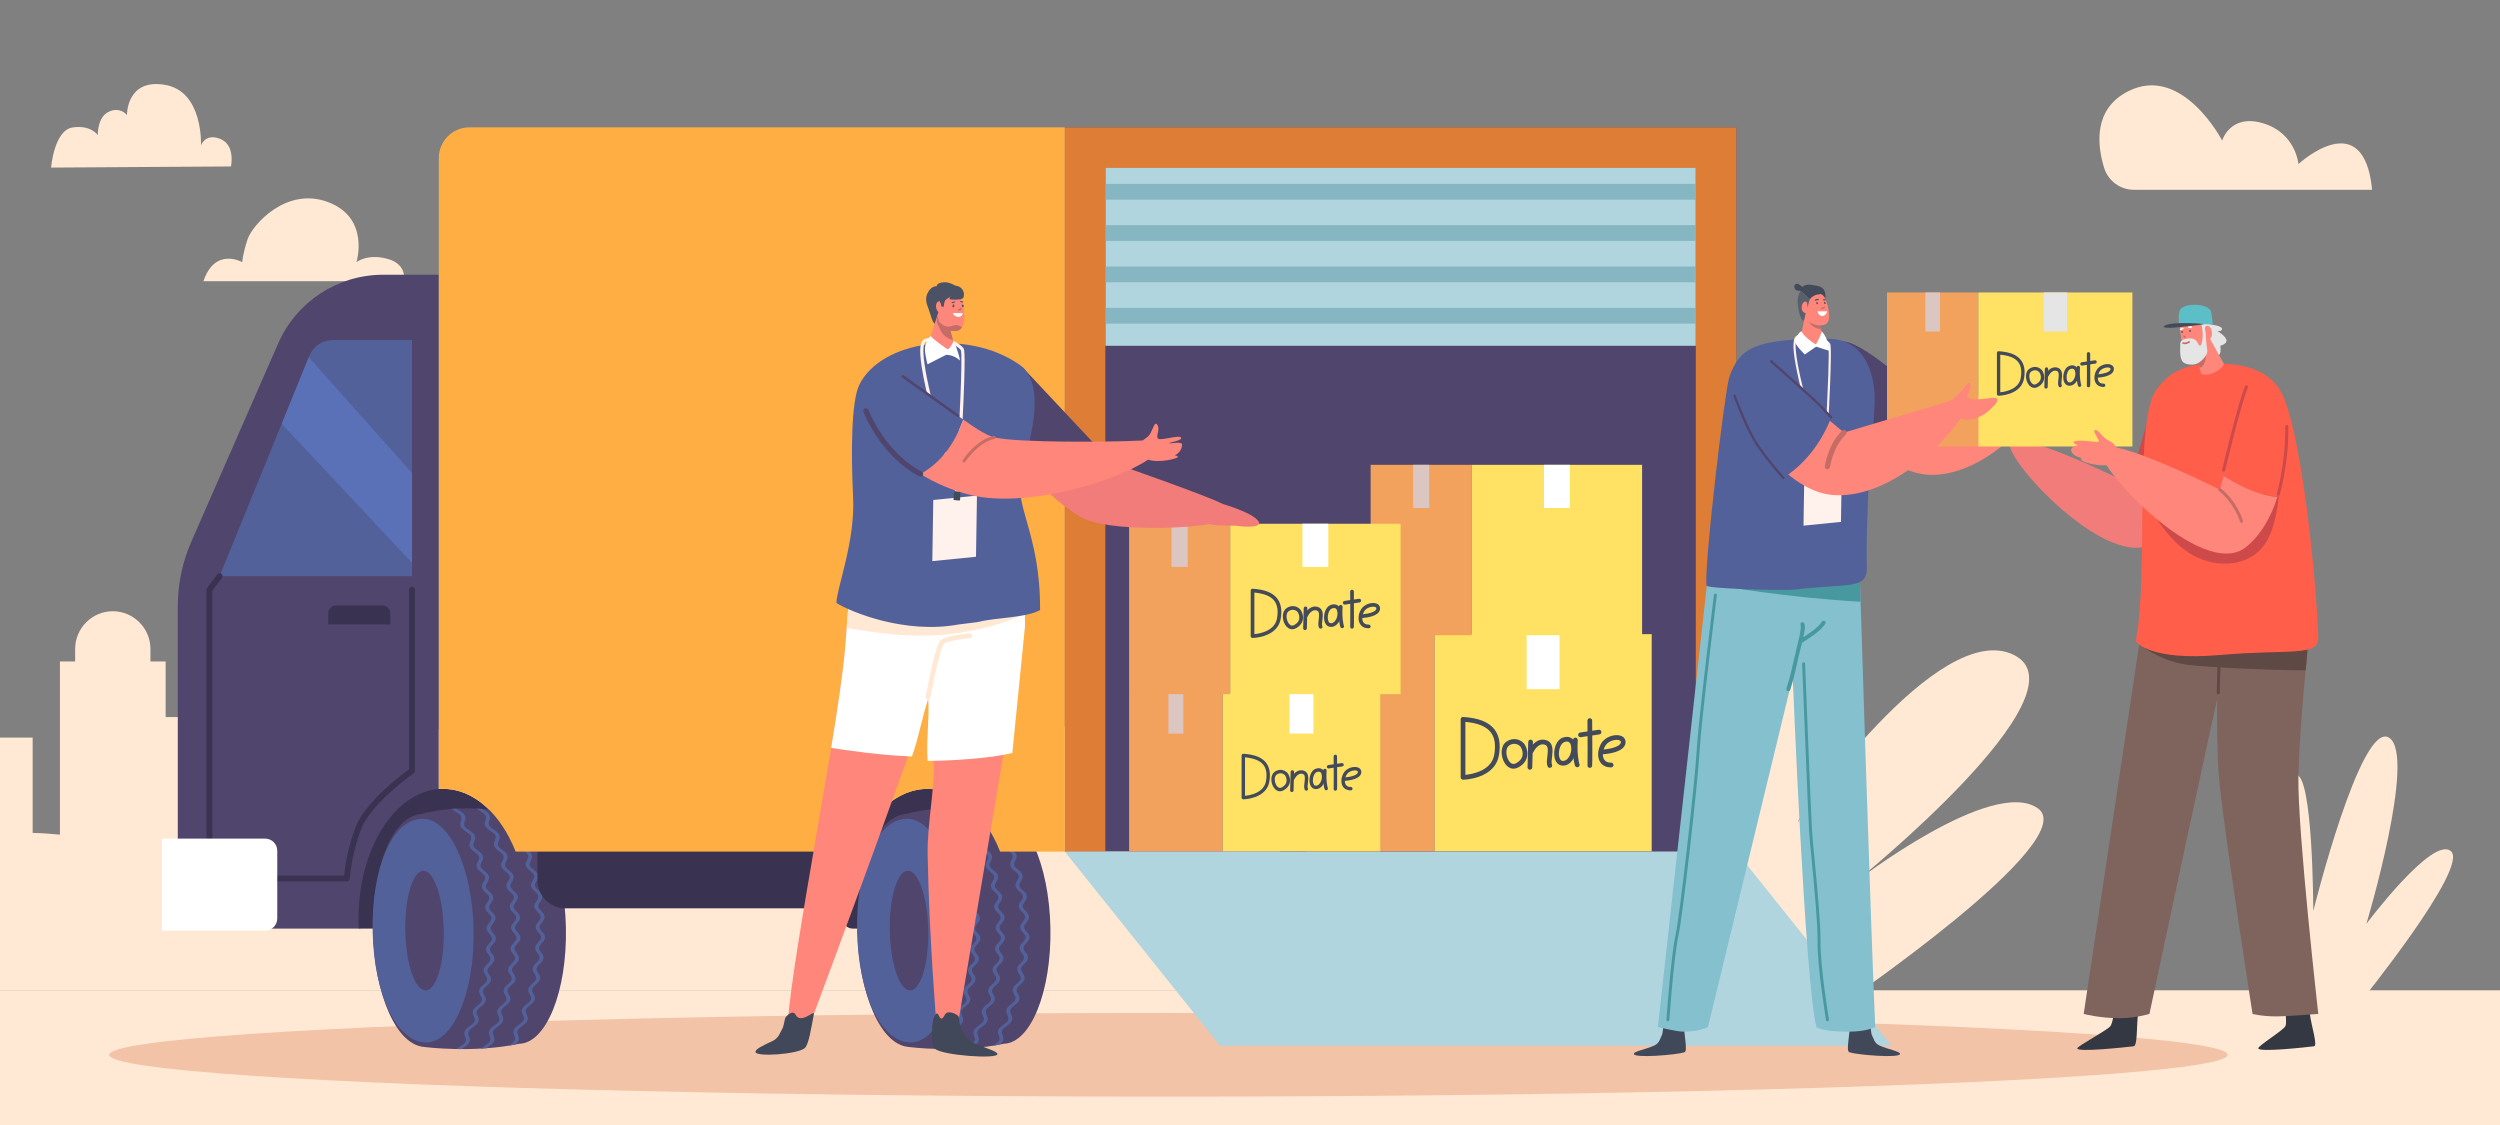 <?xml version="1.0" encoding="utf-8"?>
<svg xmlns="http://www.w3.org/2000/svg" enable-background="new 0 0 4666.256 2100" viewBox="0 0 4666.256 2100">
  <rect x="0" y="0" width="4666.256" height="2100" fill="#808080" stroke="none"/>
  <defs>
    <rect height="2100" id="a" width="4666.255"/>
  </defs>
  <clipPath id="b">
    <use href="#a" overflow="visible"/>
  </clipPath>
  <g clip-path="url(#b)">
    <path d="M379.715,524.804l373.872,0c0,0,7.934-30.915-29.751-41.508     c-37.685-10.593-58.51,6.006-58.51,6.006s25.784-82.081-52.56-111.934s-141.814,42.558-150.739,69.428     c-8.925,26.87-9.917,42.506-9.917,42.506S401.533,460.384,379.715,524.804z" fill="#ffe9d4"/>
  </g>
  <g clip-path="url(#b)">
    <path d="M135.182,237.995c34.286-5.499,47.332,14.236,47.332,14.236s-1.206-33.681,20.617-43.727     c21.823-10.045,33.864,6.393,33.864,6.393s-1.425-68.69,70.774-56.592c72.2,12.098,67.362,113.196,67.362,113.196     s7.809-23.829,36.235-12.117c28.425,11.712,19.72,51.3,19.72,51.3l-335.735,2.104     C95.351,312.789,100.896,243.495,135.182,237.995z" fill="#ffe9d4"/>
  </g>
  <g clip-path="url(#b)">
    <path d="M4225.317,1848.369c0,0,26.005-396.404,59.163-402.126    c33.158-5.722,33.229,254.278,33.229,254.278s88.495-355.545,141.212-323.772c52.717,31.772-42.043,347.608-42.043,347.608    s124.086-165.838,157.915-135.418c33.829,30.42-167.853,279.674-167.853,279.674S4236.995,1890.217,4225.317,1848.369z" fill="#ffe9d4"/>
  </g>
  <g clip-path="url(#b)">
    <path d="M3803.704,1508.777c-84.847-59.745-338.904,135.993-338.904,135.993    s436.027-351.825,294.236-422.26c-141.791-70.435-404.272,313.623-404.272,313.623s149.786-287.611,28.619-295.743    c-121.168-8.132-210.983,483.968-210.983,483.968l-36.125,154.001h296.275C3432.551,1878.358,3888.551,1568.521,3803.704,1508.777    z" fill="#ffe9d4"/>
  </g>
  <g clip-path="url(#b)">
    <path d="M-82.348,1132.396v444.611c8.666-1.1,16.533-2.394,23.496-3.909v-196.394H60.954v177.921      c16.84,0.338,33.907,1.545,50.896,3.258v-323.301h28.408v-23.454c0-38.641,31.614-70.256,70.255-70.256      c38.643,0,70.257,31.615,70.257,70.256v23.454h28.405v103.82h76.738v-102.254h37.586v-57.944h67.341v57.944h40.719v325.657      c14.292,0.998,28.678,2.202,42.948,3.591v-337.078h82.629l82.628,147.776v217.383c3.668,1.109,7.128,2.232,10.37,3.37v-130.627      h57.436v-105.228h30.268v-13.237c0-2.596,0.268-5.127,0.68-7.612h-10.739c0,0,57.108-70.822,57.085-70.558l56.758,70.558h-10.74      c0.412,2.484,0.68,5.016,0.68,7.612v13.237h70.714v-13.237c0-2.596,0.269-5.127,0.68-7.612h-10.738      c0,0,57.108-70.822,57.085-70.558l56.757,70.558h-10.74c0.412,2.484,0.68,5.016,0.68,7.612v13.237h82.732v-171.485h31.419      v-58.348c0-17.508,8.509-33.085,21.556-42.93v-21.585c0-25.774,21.088-46.861,46.862-46.861      c25.774,0,46.861,21.088,46.861,46.861v21.585c13.047,9.845,21.557,25.422,21.557,42.93v58.348h31.419v405.645h2.909      l58.573-70.677l58.57,70.677h53.783v-117.303l82.444-53.925l37.441,24.489V1337.77h-16.084v-53.016h247.695v53.016h-16.085      v78.377l91.412-65.96l114.465,82.596v64.006h111.516v-200.54h184.431v552.469h-139.932h-44.499h-111.516h-72.915h-132.962      h-23.053h-147.471h-45.003H1554.95h-2.709h-93.79h-37.126h-42.918h-53.582H1219.48h-40.748H869.939h-62.368H-202.154v-716.321      H-82.348z" fill="#ffe9d4"/>
  </g>
  <g clip-path="url(#b)">
    <rect fill="#ffe9d4" height="251.631" width="6673.197" x="-2006.941" y="1848.369"/>
  </g>
  <g clip-path="url(#b)">
    <ellipse cx="2180.882" cy="1968.786" fill="#f2c3a7" rx="1977.032" ry="78.085"/>
  </g>
  <g clip-path="url(#b)">
    <path d="M669.517,1733.177h-258.46c-43.758,0-79.232-35.473-79.232-79.232v-522.06      c0-41.658,8.632-82.865,25.351-121.021l162.167-370.087c34.076-77.766,110.937-128.003,195.842-128.003H819.04v1183.743      L669.517,1733.177z" fill="#50456d"/>
    <path d="M409.874,1075.458h359.172V634.757H620.62       c-18.842,0-35.809,11.407-42.919,28.856L409.874,1075.458z" fill="#53619b"/>
    <polygon fill="#5a70b7" points="525.781 791.024 769.046 1050.456 769.046 882.87 576.331 666.976"/>
    <path d="M827.162,1472.422c-2.724,0-5.432,0.106-8.122,0.315      c-83.527,6.495-149.952,112.597-149.952,242.534c0,6.023,0.148,11.992,0.429,17.905H819.04h165.768      c0.281-5.913,0.429-11.882,0.429-17.905C985.236,1581.15,914.464,1472.422,827.162,1472.422z" fill="#393351"/>
    <path d="M647.414,1645.254h-256.46c-3.038,0-5.5-2.462-5.5-5.5v-539.247      c0-1.196,0.39-2.36,1.111-3.315l18.921-25.048c1.83-2.424,5.28-2.905,7.704-1.074c2.424,1.831,2.905,5.28,1.074,7.704      l-17.81,23.577v531.904h245.882c1.255-13.352,5.942-50.426,21.621-91.083c17.903-46.423,85.808-97.303,99.59-107.28v-335.384      c0-3.038,2.462-5.5,5.5-5.5s5.5,2.462,5.5,5.5v338.212c0,1.791-0.872,3.47-2.338,4.5c-0.794,0.558-79.661,56.386-97.988,103.91      c-18.593,48.212-21.29,92.494-21.315,92.936C652.74,1642.976,650.33,1645.254,647.414,1645.254z" fill="#393351"/>
    <path d="M696.257,1738.88c0.575,29.075,3.562,57.235,8.879,83.7       c5.142,25.596,12.239,48.547,21.092,68.217c8.912,19.8,19.185,35.324,30.533,46.14c12.402,11.821,25.822,17.674,39.886,17.396       c14.065-0.278,27.242-6.657,39.167-18.959c10.911-11.257,20.563-27.175,28.685-47.311       c8.069-20.004,14.252-43.218,18.378-68.997c4.266-26.654,6.138-54.911,5.563-83.986c-0.575-29.075-3.562-57.235-8.879-83.7       c-5.142-25.596-12.239-48.547-21.092-68.217c-8.912-19.8-19.185-35.324-30.533-46.14       c-12.402-11.821-25.822-17.674-39.886-17.396c-14.064,0.278-27.242,6.657-39.167,18.959       c-10.911,11.257-20.562,27.175-28.685,47.312c-8.069,20.004-14.252,43.218-18.378,68.997       C697.553,1681.548,695.682,1709.805,696.257,1738.88L696.257,1738.88z" fill="#50456d"/>
    <path d="M791.854,1954.187l-11.833-433.044c88.309-26.455,180.468-2.236,180.468-2.236       c50.568-1,93.462,94.297,95.806,212.851c2.345,118.555-36.748,215.473-87.315,216.473       C883.178,1966.204,791.854,1954.187,791.854,1954.187z" fill="#50456d"/>
    <path d="M796.477,1945.715c50.568-1,89.713-95.265,87.433-210.547       c-2.28-115.282-45.121-207.925-95.689-206.925c-57.906,1.145-94.986,95.37-92.706,210.651       C697.795,1854.176,739.827,1946.836,796.477,1945.715z" fill="#53619b"/>
    <ellipse cx="792.349" cy="1736.979" fill="#50456d" rx="35.909" ry="111.657" transform="rotate(-1.146 790.896 1734.772)"/>
    <path d="M864.504,1949.427c4.262-3.009,6.017-6.953,4.814-10.82c-0.665-2.14-1.358-4.314-2.059-6.463        c-1.611-4.934,0.498-10.065,5.784-14.077c2.926-2.22,5.883-4.483,8.788-6.726c4.038-3.117,5.518-7.255,3.957-11.069        c-0.85-2.078-1.726-4.181-2.604-6.25c-2.092-4.93-0.398-10.171,4.648-14.375c2.626-2.188,5.251-4.395,7.803-6.558        c3.847-3.261,4.992-7.474,3.063-11.269c-1.029-2.024-2.087-4.074-3.144-6.093c-2.565-4.898-1.303-10.222,3.463-14.607        c2.295-2.111,4.618-4.267,6.905-6.408c3.624-3.393,4.421-7.66,2.134-11.415c-1.214-1.993-2.458-4.008-3.696-5.99        c-3.023-4.837-2.206-10.22,2.242-14.769c2.018-2.063,4.066-4.175,6.087-6.279c3.373-3.512,3.815-7.813,1.183-11.507        c-1.413-1.984-2.858-3.989-4.294-5.96c-3.449-4.734-3.083-10.138,1.006-14.824c1.777-2.037,3.566-4.106,5.315-6.15        c3.116-3.639,3.212-7.969,0.256-11.581c-1.616-1.975-3.265-3.97-4.9-5.928c-3.874-4.638-3.981-10.045-0.294-14.833        c1.568-2.036,3.136-4.094,4.662-6.117c2.811-3.726,2.544-8.048-0.713-11.561c-1.833-1.977-3.702-3.973-5.555-5.935        c-4.271-4.521-4.851-9.905-1.591-14.773c1.368-2.043,2.732-4.104,4.055-6.125c2.483-3.795,1.871-8.076-1.639-11.451        c-2.08-2.001-4.209-4.031-6.329-6.033c-4.625-4.369-5.655-9.716-2.825-14.668c1.155-2.022,2.318-4.085,3.457-6.13        c2.137-3.842,1.171-8.075-2.585-11.322c-2.352-2.033-4.758-4.095-7.151-6.128c-4.936-4.193-6.407-9.464-4.039-14.459        c0.98-2.066,1.955-4.156,2.9-6.212c1.779-3.868,0.468-8.033-3.505-11.139c-2.653-2.074-5.364-4.174-8.056-6.243        c-5.208-4.002-7.107-9.171-5.212-14.181c0.789-2.084,1.581-4.22,2.355-6.346c1.407-3.873-0.234-7.949-4.393-10.905        c-3-2.131-6.043-4.275-9.045-6.371c-5.441-3.799-7.752-8.843-6.336-13.838c0.613-2.165,1.219-4.364,1.801-6.535        c1.05-3.913-0.86-7.784-5.239-10.623c-4.393-2.848-8.86-5.71-13.331-8.542c3.075-0.237,6.125-0.431,9.145-0.585        c3.208,2.045,6.404,4.098,9.561,6.145c5.865,3.802,8.424,8.977,7.023,14.204c-0.586,2.183-1.195,4.395-1.812,6.572        c-1.056,3.73,0.67,7.497,4.734,10.335c3.015,2.105,6.071,4.258,9.084,6.398c5.569,3.958,7.771,9.408,5.891,14.58        c-0.778,2.139-1.575,4.286-2.368,6.382c-1.417,3.742,0.004,7.603,3.898,10.594c2.704,2.078,5.427,4.188,8.092,6.271        c5.319,4.159,7.078,9.726,4.703,14.894c-0.95,2.067-1.931,4.168-2.916,6.246c-1.77,3.731-0.668,7.67,3.023,10.804        c2.404,2.042,4.822,4.114,7.184,6.156c5.029,4.346,6.326,10.005,3.47,15.138c-1.144,2.056-2.314,4.13-3.475,6.163        c-2.112,3.7-1.341,7.696,2.118,10.963c2.129,2.012,4.269,4.051,6.359,6.062c4.698,4.518,5.521,10.241,2.204,15.31        c-1.329,2.032-2.701,4.104-4.076,6.157c-2.433,3.632-1.995,7.653,1.198,11.034c1.862,1.971,3.74,3.978,5.582,5.964        c4.352,4.694,4.709,10.468,0.954,15.447c-1.534,2.034-3.111,4.103-4.686,6.148c-2.754,3.577-2.674,7.614,0.219,11.078        c1.644,1.968,3.301,3.973,4.925,5.958c1.866,2.281,2.822,4.775,2.871,7.285c0.055,2.801-1.018,5.623-3.214,8.187        c-1.758,2.054-3.555,4.133-5.341,6.18c-3.057,3.504-3.334,7.539-0.761,11.072c1.443,1.981,2.896,3.997,4.317,5.992        c3.515,4.934,2.919,10.685-1.596,15.386c-2.03,2.113-4.088,4.236-6.115,6.309c-3.327,3.401-3.94,7.424-1.682,11.038        c1.245,1.993,2.496,4.019,3.716,6.022c3.057,5.016,1.985,10.721-2.868,15.263c-2.297,2.15-4.631,4.316-6.937,6.437        c-3.563,3.279-4.508,7.256-2.593,10.915c1.063,2.03,2.127,4.092,3.162,6.127c2.578,5.07,1.04,10.702-4.11,15.068        c-2.564,2.173-5.201,4.389-7.839,6.587c-3.771,3.142-5.038,7.057-3.475,10.74c0.883,2.081,1.764,4.196,2.619,6.286        c2.084,5.095,0.099,10.627-5.309,14.801c-2.918,2.253-5.888,4.525-8.826,6.755c-3.949,2.996-5.524,6.828-4.323,10.513        c0.705,2.161,1.402,4.348,2.071,6.5c1.606,5.165-0.747,10.439-6.456,14.469c-2.792,1.971-5.617,3.95-8.455,5.925        c-3.191-0.009-6.309-0.041-9.347-0.092C856.324,1955.169,860.448,1952.29,864.504,1949.427z" fill="#53619b"/>
    <path d="M910.33,1948.225c4.262-3.009,6.017-6.953,4.815-10.82c-0.665-2.14-1.358-4.314-2.059-6.463        c-1.611-4.935,0.498-10.066,5.784-14.077c2.926-2.22,5.883-4.483,8.788-6.726c4.038-3.117,5.518-7.254,3.957-11.069        c-0.85-2.078-1.726-4.181-2.604-6.25c-2.092-4.93-0.398-10.171,4.648-14.375c2.626-2.188,5.251-4.395,7.803-6.558        c3.847-3.261,4.992-7.474,3.063-11.269c-1.029-2.024-2.087-4.074-3.144-6.093c-2.565-4.898-1.303-10.222,3.463-14.607        c2.295-2.111,4.618-4.267,6.905-6.408c3.624-3.393,4.421-7.66,2.134-11.415c-1.214-1.993-2.458-4.008-3.696-5.99        c-3.023-4.837-2.206-10.22,2.242-14.769c2.018-2.063,4.066-4.175,6.087-6.279c3.373-3.512,3.815-7.813,1.183-11.507        c-1.413-1.984-2.858-3.989-4.294-5.96c-3.449-4.734-3.083-10.138,1.006-14.824c1.777-2.037,3.566-4.106,5.315-6.15        c3.116-3.639,3.212-7.969,0.256-11.581c-1.616-1.975-3.265-3.97-4.9-5.928c-3.874-4.638-3.981-10.044-0.294-14.833        c1.567-2.036,3.136-4.094,4.662-6.117c2.811-3.726,2.544-8.048-0.713-11.562c-1.833-1.977-3.702-3.973-5.555-5.935        c-4.271-4.521-4.851-9.905-1.591-14.773c1.368-2.043,2.732-4.104,4.055-6.125c2.483-3.795,1.871-8.076-1.639-11.451        c-2.08-2.001-4.209-4.031-6.329-6.033c-4.625-4.369-5.655-9.715-2.825-14.668c1.155-2.022,2.318-4.085,3.456-6.13        c2.137-3.842,1.172-8.075-2.585-11.322c-2.352-2.033-4.758-4.095-7.151-6.128c-4.936-4.193-6.407-9.464-4.039-14.459        c0.98-2.066,1.956-4.156,2.9-6.211c1.779-3.868,0.468-8.033-3.505-11.139c-2.653-2.074-5.364-4.174-8.056-6.243        c-5.209-4.002-7.107-9.171-5.212-14.181c0.789-2.084,1.581-4.22,2.355-6.346c1.407-3.873-0.234-7.949-4.393-10.905        c-3-2.131-6.043-4.275-9.045-6.371c-5.441-3.799-7.752-8.844-6.336-13.838c0.613-2.165,1.219-4.364,1.801-6.535        c1.05-3.913-0.86-7.784-5.239-10.623c-4.097-2.656-8.259-5.323-12.428-7.967c3.805,0.177,7.508,0.403,11.097,0.668        c2.247,1.439,4.487,2.88,6.705,4.318c5.865,3.802,8.424,8.977,7.023,14.204c-0.586,2.183-1.196,4.395-1.812,6.572        c-1.056,3.73,0.67,7.497,4.734,10.335c3.015,2.105,6.071,4.258,9.084,6.399c5.569,3.958,7.771,9.408,5.891,14.58        c-0.778,2.139-1.575,4.286-2.368,6.382c-1.417,3.742,0.004,7.603,3.898,10.594c2.704,2.078,5.427,4.188,8.092,6.271        c5.319,4.159,7.078,9.726,4.703,14.894c-0.95,2.067-1.931,4.168-2.916,6.246c-1.769,3.731-0.668,7.67,3.023,10.805        c2.404,2.042,4.822,4.114,7.184,6.156c5.029,4.346,6.326,10.005,3.47,15.138c-1.144,2.057-2.314,4.13-3.475,6.164        c-2.112,3.7-1.341,7.696,2.118,10.963c2.129,2.012,4.269,4.051,6.359,6.062c4.698,4.518,5.521,10.241,2.204,15.31        c-1.329,2.032-2.701,4.104-4.076,6.157c-2.432,3.632-1.995,7.653,1.198,11.034c1.862,1.971,3.74,3.978,5.582,5.964        c4.352,4.694,4.71,10.468,0.955,15.447c-1.534,2.034-3.111,4.102-4.686,6.148c-2.754,3.576-2.674,7.614,0.219,11.078        c1.644,1.968,3.301,3.973,4.925,5.958c1.866,2.281,2.822,4.775,2.871,7.285c0.055,2.801-1.018,5.623-3.214,8.187        c-1.758,2.054-3.555,4.133-5.341,6.18c-3.057,3.504-3.334,7.539-0.761,11.072c1.443,1.981,2.896,3.997,4.317,5.992        c3.515,4.934,2.919,10.685-1.596,15.386c-2.03,2.114-4.088,4.236-6.115,6.309c-3.327,3.401-3.94,7.424-1.682,11.038        c1.245,1.993,2.496,4.019,3.716,6.022c3.057,5.016,1.984,10.721-2.868,15.263c-2.297,2.15-4.631,4.316-6.937,6.437        c-3.563,3.278-4.508,7.256-2.593,10.915c1.063,2.031,2.127,4.092,3.161,6.127c2.578,5.07,1.04,10.703-4.11,15.068        c-2.564,2.173-5.201,4.389-7.839,6.587c-3.771,3.143-5.038,7.057-3.475,10.74c0.883,2.081,1.764,4.196,2.619,6.286        c2.083,5.095,0.099,10.627-5.309,14.801c-2.918,2.253-5.888,4.525-8.826,6.755c-3.949,2.996-5.524,6.828-4.323,10.513        c0.706,2.161,1.402,4.348,2.072,6.5c1.606,5.165-0.747,10.439-6.456,14.469c-2.618,1.848-5.266,3.704-7.926,5.556        c-3.512,0.256-6.994,0.477-10.436,0.665C901.779,1954.228,906.092,1951.218,910.33,1948.225z" fill="#53619b"/>
    <path d="M949.291,1951.839c2.302-1.606,4.596-3.213,6.866-4.816c4.262-3.009,6.017-6.953,4.815-10.82        c-0.665-2.14-1.358-4.314-2.059-6.463c-1.611-4.935,0.498-10.066,5.784-14.077c2.926-2.22,5.883-4.483,8.788-6.726        c4.038-3.118,5.518-7.255,3.957-11.069c-0.85-2.078-1.726-4.181-2.604-6.25c-2.092-4.93-0.398-10.171,4.648-14.375        c2.626-2.188,5.251-4.395,7.803-6.558c3.847-3.261,4.992-7.474,3.063-11.269c-1.029-2.024-2.087-4.074-3.144-6.093        c-2.565-4.898-1.303-10.222,3.463-14.607c2.295-2.111,4.618-4.267,6.905-6.408c3.624-3.393,4.421-7.66,2.134-11.415        c-1.214-1.993-2.458-4.008-3.696-5.99c-3.023-4.837-2.206-10.22,2.242-14.769c2.018-2.063,4.066-4.175,6.087-6.279        c3.373-3.512,3.815-7.813,1.183-11.507c-1.413-1.984-2.858-3.989-4.294-5.96c-3.449-4.734-3.083-10.138,1.006-14.824        c1.777-2.037,3.566-4.106,5.315-6.15c3.116-3.639,3.212-7.969,0.256-11.581c-1.616-1.975-3.265-3.97-4.9-5.928        c-3.874-4.638-3.981-10.045-0.294-14.833c1.568-2.036,3.135-4.094,4.662-6.117c2.811-3.726,2.544-8.048-0.713-11.561        c-1.833-1.977-3.702-3.973-5.555-5.935c-4.271-4.521-4.851-9.905-1.591-14.773c1.368-2.043,2.732-4.103,4.055-6.125        c2.483-3.795,1.871-8.076-1.639-11.451c-2.08-2.001-4.21-4.031-6.329-6.033c-4.625-4.369-5.655-9.715-2.825-14.668        c1.155-2.022,2.318-4.085,3.456-6.13c2.137-3.842,1.171-8.075-2.585-11.322c-2.352-2.033-4.758-4.095-7.151-6.128        c-4.936-4.193-6.407-9.464-4.039-14.459c0.98-2.066,1.956-4.156,2.9-6.211c1.779-3.869,0.468-8.033-3.505-11.139        c-2.653-2.074-5.364-4.175-8.056-6.243c-5.208-4.002-7.107-9.171-5.212-14.181c0.789-2.084,1.581-4.22,2.355-6.346        c1.407-3.873-0.234-7.949-4.393-10.905c-3-2.131-6.043-4.275-9.045-6.371c-5.441-3.799-7.752-8.843-6.336-13.838        c0.613-2.165,1.219-4.364,1.801-6.535c1.031-3.844-0.799-7.644-5.013-10.468c5.029,0.981,8.697,1.816,10.746,2.306        c1.714,2.733,2.237,5.738,1.426,8.761c-0.586,2.183-1.195,4.395-1.812,6.572c-1.056,3.73,0.67,7.497,4.734,10.335        c3.015,2.105,6.072,4.258,9.084,6.399c5.569,3.958,7.771,9.408,5.891,14.58c-0.778,2.139-1.575,4.286-2.368,6.382        c-1.417,3.742,0.004,7.603,3.897,10.594c2.704,2.078,5.427,4.188,8.092,6.271c5.319,4.159,7.078,9.726,4.703,14.894        c-0.95,2.067-1.931,4.168-2.916,6.246c-1.77,3.731-0.668,7.67,3.023,10.804c2.404,2.042,4.822,4.114,7.184,6.156        c5.029,4.346,6.326,10.005,3.47,15.138c-1.144,2.056-2.314,4.13-3.475,6.163c-2.112,3.7-1.34,7.696,2.118,10.963        c2.129,2.012,4.269,4.051,6.359,6.062c4.698,4.518,5.521,10.241,2.204,15.31c-1.33,2.032-2.701,4.104-4.076,6.157        c-2.432,3.632-1.995,7.653,1.198,11.034c1.862,1.971,3.74,3.978,5.582,5.964c4.352,4.694,4.709,10.468,0.954,15.447        c-1.534,2.034-3.111,4.103-4.686,6.148c-2.754,3.576-2.674,7.614,0.219,11.078c1.644,1.968,3.301,3.973,4.925,5.958        c1.866,2.281,2.822,4.775,2.871,7.285c0.055,2.801-1.018,5.623-3.214,8.187c-1.758,2.054-3.555,4.133-5.341,6.18        c-3.057,3.504-3.334,7.539-0.761,11.072c1.443,1.981,2.896,3.997,4.317,5.992c3.515,4.934,2.919,10.685-1.596,15.386        c-2.03,2.114-4.088,4.236-6.115,6.309c-3.327,3.401-3.94,7.424-1.682,11.038c1.245,1.993,2.496,4.019,3.716,6.022        c3.057,5.016,1.985,10.721-2.868,15.263c-2.297,2.15-4.631,4.316-6.937,6.437c-3.563,3.279-4.508,7.256-2.592,10.915        c1.063,2.031,2.126,4.092,3.161,6.127c2.577,5.07,1.04,10.703-4.11,15.068c-2.564,2.173-5.201,4.389-7.838,6.587        c-3.771,3.142-5.038,7.057-3.475,10.74c0.883,2.081,1.764,4.196,2.619,6.286c2.084,5.095,0.099,10.627-5.309,14.801        c-2.918,2.253-5.888,4.525-8.826,6.755c-3.949,2.996-5.524,6.828-4.323,10.513c0.705,2.161,1.402,4.348,2.072,6.5        c1.589,5.11-0.703,10.325-6.281,14.338C957.646,1950.452,953.467,1951.177,949.291,1951.839z" fill="#53619b"/>
    <path d="M1731.461,1472.422c-87.302,0-158.074,108.727-158.074,242.849      c0,0.06,0,0.12,0,0.181c0.005,9.807,8.028,17.724,17.834,17.724h297.885c0.281-5.913,0.429-11.882,0.429-17.905      C1889.535,1581.15,1818.763,1472.422,1731.461,1472.422z" fill="#393351"/>
    <path d="M1625.768,1695.46h-570.089c-28.994,0-52.497-23.504-52.497-52.497v-77.71h622.587V1695.46z" fill="#393351"/>
    <path d="M1600.556,1738.88c0.575,29.075,3.562,57.235,8.879,83.7       c5.142,25.596,12.239,48.547,21.092,68.217c8.912,19.8,19.185,35.324,30.533,46.14c12.402,11.821,25.822,17.674,39.886,17.396       c14.065-0.278,27.242-6.657,39.167-18.959c10.911-11.257,20.562-27.175,28.685-47.311       c8.069-20.004,14.252-43.218,18.378-68.997c4.266-26.654,6.138-54.911,5.563-83.986c-0.575-29.075-3.562-57.235-8.879-83.7       c-5.142-25.596-12.239-48.547-21.092-68.217c-8.912-19.8-19.185-35.324-30.533-46.14       c-12.402-11.821-25.822-17.674-39.886-17.396c-14.064,0.278-27.242,6.657-39.167,18.959       c-10.911,11.257-20.562,27.175-28.685,47.312c-8.069,20.004-14.252,43.218-18.378,68.997       C1601.852,1681.548,1599.98,1709.805,1600.556,1738.88L1600.556,1738.88z" fill="#50456d"/>
    <path d="M1696.152,1954.187l-11.833-433.044c88.309-26.455,180.468-2.236,180.468-2.236       c50.568-1,93.462,94.297,95.806,212.851c2.345,118.555-36.748,215.473-87.315,216.473       C1787.477,1966.204,1696.152,1954.187,1696.152,1954.187z" fill="#50456d"/>
    <path d="M1700.776,1945.715c50.568-1,89.713-95.265,87.433-210.547s-45.121-207.925-95.689-206.925       c-57.906,1.145-94.986,95.37-92.706,210.651C1602.094,1854.176,1644.126,1946.836,1700.776,1945.715z" fill="#53619b"/>
    <ellipse cx="1696.648" cy="1736.979" fill="#50456d" rx="35.909" ry="111.657" transform="rotate(-1.146 1694.01 1735.015)"/>
    <path d="M1768.802,1949.427c4.262-3.009,6.017-6.953,4.815-10.82c-0.665-2.14-1.358-4.314-2.059-6.463        c-1.611-4.934,0.498-10.065,5.784-14.077c2.926-2.22,5.883-4.483,8.788-6.726c4.038-3.117,5.518-7.255,3.957-11.069        c-0.85-2.078-1.726-4.181-2.604-6.25c-2.092-4.93-0.398-10.171,4.648-14.375c2.626-2.188,5.251-4.395,7.803-6.558        c3.847-3.261,4.992-7.474,3.063-11.269c-1.029-2.024-2.087-4.074-3.144-6.093c-2.565-4.898-1.303-10.222,3.463-14.607        c2.295-2.111,4.618-4.267,6.905-6.408c3.624-3.393,4.421-7.66,2.134-11.415c-1.214-1.993-2.458-4.008-3.696-5.99        c-3.023-4.837-2.206-10.22,2.242-14.769c2.018-2.063,4.066-4.175,6.087-6.279c3.373-3.512,3.815-7.813,1.183-11.507        c-1.413-1.984-2.858-3.989-4.294-5.96c-3.449-4.734-3.083-10.138,1.006-14.824c1.777-2.037,3.566-4.106,5.315-6.15        c3.116-3.639,3.212-7.969,0.256-11.581c-1.616-1.975-3.265-3.97-4.9-5.928c-3.874-4.638-3.981-10.045-0.294-14.833        c1.568-2.036,3.136-4.094,4.662-6.117c2.811-3.726,2.544-8.048-0.713-11.561c-1.833-1.977-3.702-3.973-5.555-5.935        c-4.271-4.521-4.851-9.905-1.591-14.773c1.368-2.043,2.732-4.104,4.055-6.125c2.483-3.795,1.871-8.076-1.639-11.451        c-2.08-2.001-4.21-4.031-6.329-6.033c-4.625-4.369-5.655-9.716-2.825-14.668c1.155-2.022,2.318-4.085,3.457-6.13        c2.137-3.842,1.172-8.075-2.585-11.322c-2.352-2.033-4.758-4.095-7.151-6.128c-4.936-4.193-6.407-9.464-4.039-14.459        c0.98-2.066,1.955-4.156,2.9-6.212c1.779-3.868,0.468-8.033-3.505-11.139c-2.653-2.074-5.364-4.174-8.056-6.243        c-5.208-4.002-7.107-9.171-5.212-14.181c0.789-2.084,1.581-4.22,2.355-6.346c1.407-3.873-0.234-7.949-4.393-10.905        c-3-2.131-6.043-4.275-9.045-6.371c-5.441-3.799-7.752-8.843-6.336-13.838c0.613-2.165,1.219-4.364,1.801-6.535        c1.05-3.913-0.86-7.784-5.239-10.623c-4.393-2.848-8.86-5.71-13.331-8.542c3.075-0.237,6.125-0.431,9.145-0.585        c3.208,2.045,6.404,4.098,9.561,6.145c5.865,3.802,8.424,8.977,7.023,14.204c-0.586,2.183-1.196,4.395-1.812,6.572        c-1.056,3.73,0.67,7.497,4.734,10.335c3.015,2.105,6.072,4.258,9.084,6.398c5.569,3.958,7.771,9.408,5.891,14.58        c-0.778,2.139-1.575,4.286-2.368,6.382c-1.417,3.742,0.004,7.603,3.897,10.594c2.704,2.078,5.427,4.188,8.092,6.271        c5.319,4.159,7.078,9.726,4.703,14.894c-0.95,2.067-1.931,4.168-2.916,6.246c-1.77,3.731-0.668,7.67,3.023,10.804        c2.404,2.042,4.822,4.114,7.184,6.156c5.029,4.346,6.326,10.005,3.47,15.138c-1.144,2.056-2.314,4.13-3.475,6.163        c-2.112,3.7-1.341,7.696,2.118,10.963c2.129,2.012,4.269,4.051,6.359,6.062c4.698,4.518,5.521,10.241,2.204,15.31        c-1.329,2.032-2.701,4.104-4.076,6.157c-2.432,3.632-1.995,7.653,1.198,11.034c1.862,1.971,3.74,3.978,5.582,5.964        c4.352,4.694,4.71,10.468,0.955,15.447c-1.534,2.034-3.111,4.103-4.686,6.148c-2.754,3.577-2.674,7.614,0.219,11.078        c1.644,1.968,3.301,3.973,4.925,5.958c1.866,2.281,2.822,4.775,2.871,7.285c0.055,2.801-1.018,5.623-3.214,8.187        c-1.758,2.054-3.555,4.133-5.341,6.18c-3.057,3.504-3.334,7.539-0.761,11.072c1.443,1.981,2.896,3.997,4.317,5.992        c3.515,4.934,2.919,10.685-1.596,15.386c-2.03,2.113-4.088,4.236-6.115,6.309c-3.327,3.401-3.94,7.424-1.682,11.038        c1.245,1.993,2.496,4.019,3.716,6.022c3.057,5.016,1.984,10.721-2.868,15.263c-2.297,2.15-4.631,4.316-6.937,6.437        c-3.563,3.279-4.508,7.256-2.593,10.915c1.063,2.03,2.126,4.092,3.161,6.127c2.578,5.07,1.04,10.702-4.11,15.068        c-2.564,2.173-5.201,4.389-7.839,6.587c-3.771,3.142-5.038,7.057-3.475,10.74c0.883,2.081,1.764,4.196,2.619,6.286        c2.083,5.095,0.099,10.627-5.309,14.801c-2.918,2.253-5.888,4.525-8.826,6.755c-3.949,2.996-5.524,6.828-4.322,10.513        c0.705,2.161,1.402,4.348,2.071,6.5c1.606,5.165-0.747,10.439-6.455,14.469c-2.792,1.971-5.617,3.95-8.455,5.925        c-3.191-0.009-6.309-0.041-9.347-0.092C1760.623,1955.169,1764.747,1952.29,1768.802,1949.427z" fill="#53619b"/>
    <path d="M1814.629,1948.225c4.262-3.009,6.017-6.953,4.814-10.82c-0.665-2.14-1.358-4.314-2.059-6.463        c-1.611-4.935,0.498-10.066,5.784-14.077c2.926-2.22,5.883-4.483,8.788-6.726c4.038-3.117,5.518-7.254,3.957-11.069        c-0.85-2.078-1.726-4.181-2.604-6.25c-2.092-4.93-0.398-10.171,4.648-14.375c2.626-2.188,5.251-4.395,7.803-6.558        c3.847-3.261,4.992-7.474,3.063-11.269c-1.029-2.024-2.087-4.074-3.144-6.093c-2.565-4.898-1.303-10.222,3.463-14.607        c2.295-2.111,4.618-4.267,6.905-6.408c3.624-3.393,4.422-7.66,2.134-11.415c-1.214-1.993-2.458-4.008-3.696-5.99        c-3.023-4.837-2.206-10.22,2.242-14.769c2.018-2.063,4.066-4.175,6.087-6.279c3.373-3.512,3.815-7.813,1.183-11.507        c-1.413-1.984-2.858-3.989-4.294-5.96c-3.449-4.734-3.083-10.138,1.006-14.824c1.777-2.037,3.566-4.106,5.315-6.15        c3.116-3.639,3.212-7.969,0.256-11.581c-1.616-1.975-3.265-3.97-4.9-5.928c-3.873-4.638-3.981-10.044-0.294-14.833        c1.568-2.036,3.136-4.094,4.662-6.117c2.811-3.726,2.544-8.048-0.713-11.562c-1.833-1.977-3.702-3.973-5.555-5.935        c-4.271-4.521-4.851-9.905-1.591-14.773c1.368-2.043,2.732-4.104,4.055-6.125c2.483-3.795,1.871-8.076-1.639-11.451        c-2.08-2.001-4.209-4.031-6.329-6.033c-4.625-4.369-5.655-9.715-2.825-14.668c1.155-2.022,2.318-4.085,3.457-6.13        c2.137-3.842,1.172-8.075-2.585-11.322c-2.352-2.033-4.758-4.095-7.152-6.128c-4.936-4.193-6.407-9.464-4.039-14.459        c0.98-2.066,1.955-4.156,2.9-6.211c1.779-3.868,0.468-8.033-3.505-11.139c-2.653-2.074-5.364-4.174-8.056-6.243        c-5.208-4.002-7.107-9.171-5.212-14.181c0.789-2.084,1.581-4.22,2.355-6.346c1.407-3.873-0.234-7.949-4.393-10.905        c-3-2.131-6.043-4.275-9.045-6.371c-5.441-3.799-7.752-8.844-6.336-13.838c0.613-2.165,1.219-4.364,1.801-6.535        c1.05-3.913-0.86-7.784-5.239-10.623c-4.097-2.656-8.259-5.323-12.428-7.967c3.805,0.177,7.508,0.403,11.097,0.668        c2.247,1.439,4.487,2.88,6.705,4.318c5.865,3.802,8.424,8.977,7.023,14.204c-0.586,2.183-1.195,4.395-1.812,6.572        c-1.056,3.73,0.67,7.497,4.734,10.335c3.015,2.105,6.071,4.258,9.084,6.399c5.569,3.958,7.771,9.408,5.891,14.58        c-0.778,2.139-1.575,4.286-2.368,6.382c-1.417,3.742,0.004,7.603,3.898,10.594c2.704,2.078,5.427,4.188,8.092,6.271        c5.319,4.159,7.078,9.726,4.703,14.894c-0.95,2.067-1.931,4.168-2.916,6.246c-1.77,3.731-0.668,7.67,3.023,10.805        c2.404,2.042,4.822,4.114,7.184,6.156c5.029,4.346,6.326,10.005,3.47,15.138c-1.144,2.057-2.314,4.13-3.475,6.164        c-2.112,3.7-1.34,7.696,2.118,10.963c2.129,2.012,4.269,4.051,6.359,6.062c4.698,4.518,5.521,10.241,2.204,15.31        c-1.329,2.032-2.701,4.104-4.076,6.157c-2.432,3.632-1.995,7.653,1.198,11.034c1.862,1.971,3.74,3.978,5.582,5.964        c4.352,4.694,4.71,10.468,0.954,15.447c-1.534,2.034-3.111,4.102-4.686,6.148c-2.754,3.576-2.674,7.614,0.219,11.078        c1.644,1.968,3.301,3.973,4.925,5.958c1.866,2.281,2.822,4.775,2.872,7.285c0.055,2.801-1.018,5.623-3.214,8.187        c-1.758,2.054-3.555,4.133-5.341,6.18c-3.057,3.504-3.334,7.539-0.761,11.072c1.443,1.981,2.896,3.997,4.317,5.992        c3.515,4.934,2.919,10.685-1.596,15.386c-2.03,2.114-4.088,4.236-6.115,6.309c-3.327,3.401-3.94,7.424-1.682,11.038        c1.245,1.993,2.495,4.019,3.716,6.022c3.057,5.016,1.984,10.721-2.868,15.263c-2.297,2.15-4.631,4.316-6.937,6.437        c-3.563,3.278-4.508,7.256-2.593,10.915c1.063,2.031,2.127,4.092,3.161,6.127c2.578,5.07,1.04,10.703-4.11,15.068        c-2.564,2.173-5.201,4.389-7.839,6.587c-3.771,3.143-5.038,7.057-3.475,10.74c0.883,2.081,1.764,4.196,2.619,6.286        c2.084,5.095,0.099,10.627-5.309,14.801c-2.918,2.253-5.888,4.525-8.826,6.755c-3.949,2.996-5.524,6.828-4.323,10.513        c0.705,2.161,1.402,4.348,2.072,6.5c1.606,5.165-0.747,10.439-6.456,14.469c-2.618,1.848-5.266,3.704-7.926,5.556        c-3.512,0.256-6.994,0.477-10.436,0.665C1806.077,1954.228,1810.39,1951.218,1814.629,1948.225z" fill="#53619b"/>
    <path d="M1853.59,1951.839c2.302-1.606,4.596-3.213,6.866-4.816c4.262-3.009,6.017-6.953,4.814-10.82        c-0.665-2.14-1.358-4.314-2.059-6.463c-1.611-4.935,0.498-10.066,5.784-14.077c2.926-2.22,5.883-4.483,8.788-6.726        c4.038-3.118,5.518-7.255,3.957-11.069c-0.85-2.078-1.726-4.181-2.604-6.25c-2.092-4.93-0.398-10.171,4.648-14.375        c2.626-2.188,5.251-4.395,7.803-6.558c3.847-3.261,4.992-7.474,3.063-11.269c-1.029-2.024-2.087-4.074-3.144-6.093        c-2.565-4.898-1.303-10.222,3.463-14.607c2.295-2.111,4.618-4.267,6.905-6.408c3.624-3.393,4.421-7.66,2.134-11.415        c-1.214-1.993-2.458-4.008-3.696-5.99c-3.023-4.837-2.206-10.22,2.242-14.769c2.018-2.063,4.066-4.175,6.087-6.279        c3.373-3.512,3.815-7.813,1.183-11.507c-1.413-1.984-2.858-3.989-4.294-5.96c-3.449-4.734-3.083-10.138,1.006-14.824        c1.777-2.037,3.566-4.106,5.315-6.15c3.116-3.639,3.212-7.969,0.256-11.581c-1.616-1.975-3.265-3.97-4.9-5.928        c-3.874-4.638-3.981-10.045-0.294-14.833c1.568-2.036,3.136-4.094,4.662-6.117c2.811-3.726,2.544-8.048-0.714-11.561        c-1.833-1.977-3.702-3.973-5.555-5.935c-4.271-4.521-4.851-9.905-1.591-14.773c1.368-2.043,2.732-4.103,4.055-6.125        c2.483-3.795,1.871-8.076-1.639-11.451c-2.08-2.001-4.209-4.031-6.329-6.033c-4.625-4.369-5.655-9.715-2.825-14.668        c1.155-2.022,2.318-4.085,3.456-6.13c2.138-3.842,1.172-8.075-2.585-11.322c-2.352-2.033-4.758-4.095-7.151-6.128        c-4.936-4.193-6.407-9.464-4.039-14.459c0.98-2.066,1.955-4.156,2.9-6.211c1.779-3.869,0.468-8.033-3.505-11.139        c-2.653-2.074-5.364-4.175-8.056-6.243c-5.208-4.002-7.107-9.171-5.212-14.181c0.789-2.084,1.581-4.22,2.355-6.346        c1.407-3.873-0.234-7.949-4.393-10.905c-3-2.131-6.043-4.275-9.045-6.371c-5.441-3.799-7.752-8.843-6.336-13.838        c0.613-2.165,1.219-4.364,1.801-6.535c1.031-3.844-0.799-7.644-5.013-10.468c5.029,0.981,8.697,1.816,10.746,2.306        c1.714,2.733,2.236,5.738,1.426,8.761c-0.586,2.183-1.196,4.395-1.812,6.572c-1.056,3.73,0.67,7.497,4.734,10.335        c3.015,2.105,6.072,4.258,9.084,6.399c5.569,3.958,7.771,9.408,5.891,14.58c-0.778,2.139-1.575,4.286-2.368,6.382        c-1.417,3.742,0.004,7.603,3.897,10.594c2.704,2.078,5.427,4.188,8.092,6.271c5.319,4.159,7.078,9.726,4.703,14.894        c-0.95,2.067-1.931,4.168-2.917,6.246c-1.769,3.731-0.668,7.67,3.023,10.804c2.404,2.042,4.822,4.114,7.184,6.156        c5.029,4.346,6.326,10.005,3.47,15.138c-1.144,2.056-2.314,4.13-3.475,6.163c-2.112,3.7-1.341,7.696,2.118,10.963        c2.129,2.012,4.269,4.051,6.359,6.062c4.698,4.518,5.521,10.241,2.204,15.31c-1.329,2.032-2.701,4.104-4.076,6.157        c-2.432,3.632-1.995,7.653,1.198,11.034c1.862,1.971,3.74,3.978,5.582,5.964c4.352,4.694,4.71,10.468,0.954,15.447        c-1.534,2.034-3.111,4.103-4.686,6.148c-2.753,3.576-2.674,7.614,0.219,11.078c1.644,1.968,3.301,3.973,4.925,5.958        c1.866,2.281,2.822,4.775,2.871,7.285c0.055,2.801-1.018,5.623-3.214,8.187c-1.758,2.054-3.555,4.133-5.341,6.18        c-3.057,3.504-3.334,7.539-0.761,11.072c1.443,1.981,2.896,3.997,4.317,5.992c3.515,4.934,2.919,10.685-1.596,15.386        c-2.031,2.114-4.088,4.236-6.115,6.309c-3.327,3.401-3.94,7.424-1.682,11.038c1.245,1.993,2.496,4.019,3.716,6.022        c3.057,5.016,1.984,10.721-2.868,15.263c-2.297,2.15-4.631,4.316-6.937,6.437c-3.563,3.279-4.508,7.256-2.593,10.915        c1.063,2.031,2.127,4.092,3.161,6.127c2.578,5.07,1.04,10.703-4.11,15.068c-2.564,2.173-5.201,4.389-7.839,6.587        c-3.771,3.142-5.038,7.057-3.475,10.74c0.883,2.081,1.764,4.196,2.619,6.286c2.083,5.095,0.099,10.627-5.309,14.801        c-2.918,2.253-5.888,4.525-8.826,6.755c-3.949,2.996-5.524,6.828-4.323,10.513c0.705,2.161,1.402,4.348,2.072,6.5        c1.589,5.11-0.703,10.325-6.28,14.338C1861.945,1950.452,1857.765,1951.177,1853.59,1951.839z" fill="#53619b"/>
    <g>
      <rect fill="#50456d" height="1351.864" width="1253.514" x="1987.41" y="237.674"/>
    </g>
    <g>
      <path d="M494.88,1736.979H302.261v-171.726H494.88c12.486,0,22.608,10.122,22.608,22.608v126.511      C517.487,1726.857,507.365,1736.979,494.88,1736.979z" fill="#fff"/>
    </g>
    <g>
      <rect fill="#b1d5de" height="379.345" width="1102.146" x="2063.094" y="266.055"/>
      <rect fill="#85b6c1" height="29.444" width="1102.146" x="2063.094" y="574.594"/>
      <rect fill="#85b6c1" height="29.444" width="1102.146" x="2063.094" y="497.41"/>
      <rect fill="#85b6c1" height="29.444" width="1102.146" x="2063.094" y="420.225"/>
      <rect fill="#85b6c1" height="29.444" width="1102.146" x="2063.094" y="343.24"/>
    </g>
    <g>
      <polygon fill="#dd7d36" points="3240.924 237.674 1987.41 237.674 1987.41 1589.538 2063.094 1589.538 2063.094 313.358 3165.24 313.358 3165.24 1589.538 3240.924 1589.538"/>
    </g>
    <g>
      <path d="M1987.41,237.674H876.404c-31.681,0-57.363,25.683-57.363,57.363v1177.7      c2.69-0.209,5.398-0.315,8.122-0.315c57.344,0,107.555,46.911,135.263,117.115h592.167h41.605      c27.709-70.204,77.919-117.115,135.263-117.115c57.344,0,107.555,46.911,135.263,117.115h120.686V237.674z" fill="#ffae43"/>
    </g>
    <g>
      <polygon fill="#b1d5de" points="3530.651 1951.839 2277.137 1951.839 1987.41 1589.538 3240.924 1589.538"/>
    </g>
    <g>
      <path d="M713.792,1130.071h-86.327c-8.164,0-14.782,6.618-14.782,14.782v20.695h115.891      v-20.695C728.574,1136.689,721.956,1130.071,713.792,1130.071z" fill="#393351"/>
    </g>
    <g>
      <rect fill="#f2a25c" height="405.301" width="240.448" x="2437.135" y="1183.638"/>
      <rect fill="#ffe164" height="405.301" width="405.301" x="2677.583" y="1183.638"/>
      <rect fill="#fff" height="102.681" width="61.457" x="2849.506" y="1183.638"/>
      <g>
        <rect fill="#dbc6c1" height="102.681" width="38.531" x="2538.094" y="1183.638"/>
      </g>
      <g>
        <path d="M2730.758,1455.341c-1.154,0-2.261-0.453-3.084-1.264          c-0.839-0.826-1.311-1.954-1.311-3.131v-108.367c0-1.217,0.505-2.38,1.395-3.211c0.889-0.831,2.085-1.258,3.298-1.174          c28.925,1.961,47.405,9.266,58.159,22.99c9.246,11.8,12.095,28.264,8.468,48.934c-3.214,18.306-15.947,31.948-36.823,39.452          c-15.267,5.488-29.439,5.762-30.035,5.771C2730.802,1455.341,2730.78,1455.341,2730.758,1455.341z M2735.153,1347.343v98.9          c12.719-1.246,48.567-7.431,53.87-37.645c3.179-18.11,0.916-32.238-6.728-41.992          C2773.868,1355.852,2758.421,1349.532,2735.153,1347.343z" fill="#434a59"/>
        <path d="M2825.022,1434.729c-6.383,0-12.371-3.753-16.708-10.835           c-7.511-12.264-8.079-31.43,3.117-39.324c7.876-5.554,15.144-5.54,19.854-4.549c7.474,1.571,12.667,6.346,14.844,9.958h0           c1.677,2.784,6.907,12.744,3.765,24.017c-2.149,7.711-7.617,13.928-16.251,18.477           C2830.765,1433.989,2827.854,1434.729,2825.022,1434.729z M2826.424,1388.303c-3.344,0-6.671,1.155-9.927,3.451           c-6.793,4.79-5.93,18.987-0.687,27.549c2.669,4.355,7.219,8.828,13.736,5.393c6.41-3.377,10.407-7.771,11.881-13.059           c1.746-6.266-0.315-12.952-2.827-17.121h0c-1.321-2.192-4.739-4.97-9.123-5.891           C2828.459,1388.41,2827.441,1388.303,2826.424,1388.303z" fill="#434a59"/>
        <path d="M2855.559,1436.635c-0.041,0-0.081,0-0.122-0.002            c-2.427-0.066-4.34-2.087-4.274-4.513l1.291-47.303c0.066-2.427,2.068-4.341,4.513-4.274            c2.427,0.066,4.34,2.087,4.274,4.513l-1.291,47.303C2859.885,1434.745,2857.931,1436.635,2855.559,1436.635z" fill="#434a59"/>
        <path d="M2892.758,1433.196c-1.569,0-3.088-0.843-3.88-2.323            c-2.492-4.659-1.698-11.147-0.78-18.66c1.474-12.057,1.948-20.119-4.641-22.23c-12.918-4.141-21.031,13.169-21.111,13.344            c-1.013,2.205-3.623,3.172-5.829,2.16c-2.206-1.013-3.173-3.623-2.16-5.829c3.909-8.512,15.585-23.238,31.783-18.047            c14.008,4.489,12.086,20.198,10.684,31.668c-0.645,5.269-1.375,11.24-0.194,13.446c1.145,2.141,0.337,4.804-1.803,5.949            C2894.167,1433.028,2893.458,1433.196,2892.758,1433.196z" fill="#434a59"/>
        <path d="M2917.593,1429.083c-1.362,0-2.727-0.162-4.08-0.492            c-7.176-1.747-11.866-8.989-12.545-19.372c-0.812-12.417,4.257-27.912,15.252-32.171            c5.901-2.286,11.133-2.317,15.553-0.086c6.046,3.049,8.009,9.115,8.301,10.132c3.64,11.943,0.466,26.341-7.73,35.032            C2928.066,1426.662,2922.855,1429.083,2917.593,1429.083z M2924.624,1384.111c-1.53,0-3.277,0.379-5.229,1.135            c-6.526,2.527-10.262,14.14-9.656,23.399c0.321,4.903,2.027,10.474,5.853,11.406c4.687,1.139,8.501-1.988,10.356-3.955            c5.183-5.497,8.808-16.355,5.706-26.473c-0.009-0.03-0.018-0.06-0.026-0.089c-0.043-0.141-1.073-3.378-3.874-4.752            C2926.844,1384.334,2925.799,1384.111,2924.624,1384.111z" fill="#434a59"/>
        <path d="M2943.96,1432.091c-0.901,0-1.811-0.277-2.594-0.85            c-1.362-0.998-2.538-1.86-4.675-17.564c-1.926-14.15-0.624-32.102-0.567-32.859c0.18-2.421,2.283-4.237,4.708-4.057            c2.42,0.18,4.237,2.288,4.057,4.708c-0.013,0.177-1.288,17.8,0.511,31.021c1.292,9.499,2.115,12.309,2.343,12.959            c0.872,1.47,0.839,3.378-0.235,4.843C2946.648,1431.468,2945.314,1432.09,2943.96,1432.091z M2947.8,1425.599h0.011            H2947.8z M2946.583,1424.166L2946.583,1424.166L2946.583,1424.166z M2946.577,1424.161            C2946.577,1424.161,2946.578,1424.162,2946.577,1424.161C2946.578,1424.162,2946.578,1424.161,2946.577,1424.161z             M2946.571,1424.156c0.001,0,0.001,0.001,0.002,0.002C2946.572,1424.157,2946.572,1424.157,2946.571,1424.156z             M2946.562,1424.15c0.002,0.002,0.004,0.003,0.005,0.004C2946.566,1424.153,2946.564,1424.152,2946.562,1424.15z" fill="#434a59"/>
        <path d="M2967.388,1433.196c-0.66,0-1.331-0.15-1.961-0.465           c-1.816-0.908-2.729-2.903-2.344-4.802c0.376-4.548,0.157-51.878-0.086-82.95c-0.019-2.427,1.934-4.41,4.361-4.43           c0.012,0,0.024,0,0.035,0c2.412,0,4.376,1.945,4.395,4.361c0.653,83.62,0.136,84.656-0.464,85.854           C2970.553,1432.305,2969,1433.196,2967.388,1433.196z M2963.456,1426.842c0,0-0.001,0.001-0.001,0.002           C2963.455,1426.843,2963.456,1426.842,2963.456,1426.842z M2963.459,1426.835c0,0.002-0.002,0.003-0.003,0.005           C2963.458,1426.838,2963.459,1426.836,2963.459,1426.835z" fill="#434a59"/>
        <g>
          <path d="M2949.969,1376.002c-2.141,0-4.016-1.566-4.342-3.748           c-0.358-2.401,1.298-4.637,3.699-4.995l34.617-5.16c2.404-0.358,4.637,1.298,4.995,3.699           c0.358,2.401-1.298,4.637-3.699,4.995l-34.617,5.16C2950.404,1375.986,2950.185,1376.002,2949.969,1376.002z" fill="#434a59"/>
        </g>
        <g>
          <path d="M3006.392,1432.315c-8.835,0-15.869-3.633-19.876-10.296           c-5.432-9.03-4.645-22.42,2.004-34.113c7.372-12.964,25.811-18.483,36.752-14.575c6.516,2.325,9.736,7.652,8.613,14.249           c-2.709,15.917-31.1,19.505-42.12,20.299c-0.029,3.659,0.72,7.009,2.283,9.608c2.514,4.178,6.894,6.186,13.048,6.026           c2.445-0.073,4.45,1.838,4.522,4.264c0.071,2.426-1.838,4.451-4.264,4.522           C3007.032,1432.31,3006.71,1432.315,3006.392,1432.315z M3017.593,1380.906c-7.172,0-17.12,3.764-21.431,11.345           c-1.225,2.155-2.2,4.413-2.918,6.684c13.923-1.306,30.755-5.658,31.976-12.829c0.289-1.694,0.136-3.411-2.901-4.495           C3021.004,1381.141,3019.385,1380.906,3017.593,1380.906z" fill="#434a59"/>
        </g>
      </g>
    </g>
    <g>
      <rect fill="#f2a25c" height="318.018" width="188.667" x="2558.297" y="867.598"/>
      <rect fill="#ffe164" height="318.018" width="318.018" x="2746.964" y="867.598"/>
      <rect fill="#fff" height="80.568" width="48.222" x="2881.862" y="867.598"/>
      <g>
        <rect fill="#dbc6c1" height="80.568" width="30.233" x="2637.514" y="867.598"/>
      </g>
    </g>
    <g>
      <rect fill="#f2a25c" height="294.229" width="174.554" x="2107.482" y="1294.71"/>
      <rect fill="#ffe164" height="294.229" width="294.229" x="2282.036" y="1294.71"/>
      <rect fill="#fff" height="74.541" width="44.615" x="2406.844" y="1294.71"/>
      <g>
        <rect fill="#dbc6c1" height="74.541" width="27.972" x="2180.773" y="1294.71"/>
      </g>
      <g>
        <path d="M2320.638,1491.953c-0.837,0-1.642-0.329-2.239-0.918          c-0.609-0.6-0.952-1.419-0.952-2.273v-78.669c0-0.884,0.367-1.728,1.012-2.331c0.645-0.603,1.514-0.913,2.394-0.852          c20.998,1.424,34.414,6.727,42.221,16.69c6.713,8.567,8.781,20.518,6.147,35.524c-2.333,13.29-11.576,23.193-26.731,28.64          c-11.083,3.984-21.372,4.183-21.804,4.189C2320.67,1491.953,2320.654,1491.953,2320.638,1491.953z M2323.829,1413.552          v71.797c9.233-0.904,35.257-5.395,39.107-27.328c2.308-13.147,0.665-23.403-4.884-30.484          C2351.934,1419.729,2340.72,1415.141,2323.829,1413.552z" fill="#434a59"/>
        <path d="M2389.07,1476.99c-4.634,0-8.981-2.724-12.129-7.865           c-5.453-8.903-5.865-22.817,2.263-28.547c5.718-4.032,10.994-4.021,14.414-3.302c5.426,1.14,9.196,4.607,10.776,7.229h0           c1.218,2.021,5.014,9.252,2.733,17.435c-1.56,5.598-5.529,10.111-11.797,13.414           C2393.239,1476.453,2391.126,1476.99,2389.07,1476.99z M2390.087,1443.287c-2.427,0-4.843,0.838-7.207,2.505           c-4.931,3.477-4.305,13.784-0.499,19.999c1.937,3.162,5.241,6.409,9.971,3.915c4.653-2.451,7.555-5.641,8.625-9.481           c1.267-4.549-0.229-9.403-2.052-12.429h0c-0.959-1.591-3.44-3.608-6.623-4.277           C2391.565,1443.365,2390.825,1443.287,2390.087,1443.287z" fill="#434a59"/>
        <path d="M2411.238,1478.374c-0.03,0-0.059,0-0.088-0.001            c-1.762-0.048-3.151-1.515-3.103-3.276l0.937-34.34c0.048-1.762,1.501-3.152,3.276-3.103            c1.762,0.048,3.151,1.515,3.103,3.276l-0.937,34.339C2414.379,1477.002,2412.96,1478.374,2411.238,1478.374z" fill="#434a59"/>
        <path d="M2438.243,1475.877c-1.139,0-2.241-0.612-2.816-1.687            c-1.809-3.382-1.233-8.092-0.566-13.546c1.07-8.753,1.414-14.605-3.369-16.138c-9.378-3.006-15.267,9.56-15.326,9.687            c-0.736,1.601-2.63,2.303-4.231,1.568c-1.601-0.735-2.303-2.63-1.568-4.231c2.838-6.18,11.314-16.87,23.073-13.101            c10.169,3.259,8.774,14.663,7.756,22.99c-0.468,3.825-0.998,8.16-0.141,9.761c0.831,1.554,0.245,3.487-1.309,4.319            C2439.266,1475.755,2438.75,1475.877,2438.243,1475.877z" fill="#434a59"/>
        <path d="M2456.272,1472.891c-0.989,0-1.979-0.118-2.962-0.357            c-5.209-1.268-8.614-6.526-9.107-14.063c-0.59-9.014,3.091-20.263,11.073-23.354c4.284-1.66,8.082-1.682,11.291-0.063            c4.389,2.214,5.814,6.617,6.026,7.355c2.643,8.67,0.338,19.122-5.611,25.431            C2463.875,1471.134,2460.092,1472.891,2456.272,1472.891z M2461.376,1440.244c-1.111,0-2.379,0.275-3.796,0.824            c-4.738,1.835-7.449,10.265-7.01,16.987c0.233,3.559,1.471,7.603,4.249,8.28c3.402,0.827,6.171-1.443,7.518-2.871            c3.763-3.99,6.394-11.873,4.142-19.218c-0.007-0.021-0.013-0.043-0.019-0.065c-0.032-0.102-0.779-2.452-2.812-3.45            C2462.988,1440.406,2462.229,1440.244,2461.376,1440.244z" fill="#434a59"/>
        <path d="M2475.413,1475.075c-0.654,0-1.315-0.201-1.883-0.617            c-0.989-0.724-1.842-1.35-3.394-12.75c-1.398-10.272-0.453-23.304-0.412-23.854c0.13-1.757,1.657-3.076,3.418-2.945            c1.757,0.13,3.076,1.661,2.945,3.418c-0.009,0.128-0.935,12.922,0.371,22.52c0.938,6.896,1.536,8.936,1.7,9.408            c0.633,1.067,0.609,2.452-0.17,3.516C2477.365,1474.623,2476.396,1475.074,2475.413,1475.075z M2478.201,1470.362h0.008            H2478.201z M2477.317,1469.321L2477.317,1469.321L2477.317,1469.321z M2477.313,1469.318            C2477.313,1469.318,2477.313,1469.319,2477.313,1469.318C2477.313,1469.319,2477.313,1469.318,2477.313,1469.318z             M2477.308,1469.315c0.001,0,0.001,0.001,0.002,0.001C2477.309,1469.316,2477.309,1469.315,2477.308,1469.315z             M2477.302,1469.31c0.002,0.001,0.003,0.002,0.004,0.003C2477.305,1469.312,2477.304,1469.311,2477.302,1469.31z" fill="#434a59"/>
        <path d="M2492.42,1475.877c-0.479,0-0.966-0.109-1.424-0.337           c-1.319-0.659-1.981-2.107-1.702-3.486c0.273-3.302,0.114-37.661-0.062-60.218c-0.014-1.762,1.404-3.202,3.166-3.216           c0.009,0,0.017,0,0.025,0c1.751,0,3.177,1.412,3.19,3.166c0.474,60.704,0.099,61.456-0.336,62.326           C2494.718,1475.23,2493.591,1475.877,2492.42,1475.877z M2489.566,1471.264           C2489.566,1471.265,2489.565,1471.265,2489.566,1471.264C2489.565,1471.265,2489.566,1471.265,2489.566,1471.264z            M2489.569,1471.259c0,0.001-0.001,0.002-0.002,0.003C2489.567,1471.261,2489.568,1471.26,2489.569,1471.259z" fill="#434a59"/>
        <g>
          <path d="M2479.776,1434.357c-1.554,0-2.916-1.137-3.152-2.721           c-0.26-1.743,0.942-3.366,2.685-3.626l25.13-3.746c1.745-0.26,3.366,0.943,3.626,2.685c0.26,1.743-0.942,3.366-2.685,3.626           l-25.13,3.746C2480.091,1434.345,2479.932,1434.357,2479.776,1434.357z" fill="#434a59"/>
        </g>
        <g>
          <path d="M2520.736,1475.237c-6.414,0-11.52-2.638-14.429-7.474           c-3.943-6.555-3.372-16.276,1.455-24.764c5.352-9.411,18.737-13.418,26.68-10.58c4.73,1.688,7.068,5.555,6.253,10.344           c-1.967,11.555-22.577,14.16-30.577,14.736c-0.021,2.656,0.523,5.089,1.657,6.975c1.825,3.033,5.005,4.491,9.473,4.375           c1.775-0.053,3.231,1.334,3.282,3.096c0.052,1.761-1.334,3.231-3.096,3.283           C2521.2,1475.234,2520.966,1475.237,2520.736,1475.237z M2528.867,1437.917c-5.207,0-12.429,2.732-15.558,8.236           c-0.889,1.564-1.597,3.204-2.118,4.852c10.107-0.948,22.327-4.107,23.213-9.313c0.21-1.23,0.099-2.476-2.106-3.264           C2531.343,1438.088,2530.168,1437.917,2528.867,1437.917z" fill="#434a59"/>
        </g>
      </g>
    </g>
    <g>
      <rect fill="#f2a25c" height="318.018" width="188.667" x="2107.482" y="977.586"/>
      <rect fill="#ffe164" height="318.018" width="318.018" x="2296.149" y="977.586"/>
      <rect fill="#fff" height="80.568" width="48.222" x="2431.047" y="977.586"/>
      <g>
        <rect fill="#dbc6c1" height="80.568" width="30.233" x="2186.699" y="977.586"/>
      </g>
      <g>
        <path d="M2337.872,1190.777c-0.905,0-1.774-0.356-2.42-0.992          c-0.658-0.648-1.029-1.533-1.029-2.457v-85.03c0-0.955,0.396-1.867,1.094-2.52c0.698-0.652,1.636-0.987,2.588-0.921          c22.696,1.539,37.196,7.271,45.635,18.039c7.255,9.259,9.49,22.177,6.644,38.396c-2.522,14.364-12.512,25.068-28.893,30.956          c-11.979,4.306-23.099,4.521-23.566,4.528C2337.906,1190.777,2337.889,1190.777,2337.872,1190.777z M2341.321,1106.036          v77.602c9.98-0.977,38.108-5.831,42.269-29.538c2.494-14.21,0.718-25.296-5.279-32.949          C2371.698,1112.713,2359.578,1107.754,2341.321,1106.036z" fill="#434a59"/>
        <path d="M2411.836,1174.603c-5.008,0-9.707-2.945-13.11-8.501           c-5.894-9.623-6.339-24.661,2.445-30.855c6.18-4.358,11.883-4.347,15.579-3.569c5.865,1.233,9.939,4.979,11.647,7.813h0           c1.316,2.185,5.419,10,2.954,18.845c-1.686,6.051-5.976,10.928-12.751,14.498           C2416.343,1174.023,2414.058,1174.603,2411.836,1174.603z M2412.936,1138.176c-2.624,0-5.234,0.906-7.79,2.708           c-5.33,3.758-4.653,14.898-0.539,21.616c2.094,3.417,5.665,6.927,10.777,4.231c5.03-2.65,8.166-6.097,9.323-10.247           c1.37-4.917-0.248-10.163-2.218-13.434h0c-1.036-1.72-3.719-3.9-7.158-4.623           C2414.533,1138.26,2413.734,1138.176,2412.936,1138.176z" fill="#434a59"/>
        <path d="M2435.797,1176.099c-0.032,0-0.063,0-0.095-0.001            c-1.904-0.052-3.405-1.638-3.354-3.541l1.013-37.116c0.052-1.904,1.622-3.406,3.541-3.353            c1.904,0.052,3.405,1.638,3.354,3.541l-1.012,37.116C2439.191,1174.616,2437.658,1176.099,2435.797,1176.099z" fill="#434a59"/>
        <path d="M2464.985,1173.401c-1.231,0-2.423-0.661-3.044-1.823            c-1.955-3.655-1.332-8.746-0.612-14.641c1.157-9.461,1.529-15.786-3.642-17.443c-10.136-3.25-16.502,10.333-16.565,10.471            c-0.795,1.73-2.843,2.489-4.574,1.695c-1.73-0.795-2.49-2.843-1.695-4.574c3.067-6.679,12.229-18.234,24.938-14.16            c10.991,3.522,9.483,15.848,8.383,24.848c-0.506,4.134-1.079,8.82-0.153,10.551c0.898,1.68,0.265,3.77-1.414,4.668            C2466.091,1173.269,2465.533,1173.401,2464.985,1173.401z" fill="#434a59"/>
        <path d="M2484.471,1170.173c-1.068,0-2.139-0.127-3.201-0.386            c-5.631-1.371-9.311-7.053-9.844-15.2c-0.637-9.743,3.34-21.901,11.968-25.242c4.63-1.794,8.735-1.818,12.204-0.068            c4.744,2.393,6.284,7.152,6.513,7.95c2.856,9.371,0.365,20.668-6.065,27.488            C2492.689,1168.274,2488.6,1170.173,2484.471,1170.173z M2489.988,1134.886c-1.2,0-2.571,0.297-4.103,0.89            c-5.121,1.983-8.052,11.094-7.576,18.36c0.252,3.847,1.59,8.218,4.593,8.949c3.677,0.894,6.67-1.56,8.126-3.104            c4.067-4.313,6.911-12.833,4.477-20.772c-0.007-0.023-0.014-0.047-0.021-0.07c-0.034-0.11-0.842-2.651-3.04-3.729            C2491.73,1135.061,2490.91,1134.886,2489.988,1134.886z" fill="#434a59"/>
        <path d="M2505.161,1172.534c-0.707,0-1.421-0.217-2.036-0.667            c-1.068-0.783-1.991-1.459-3.668-13.781c-1.511-11.103-0.489-25.189-0.445-25.783c0.141-1.899,1.791-3.324,3.695-3.183            c1.899,0.141,3.324,1.795,3.183,3.694c-0.01,0.139-1.01,13.967,0.401,24.341c1.014,7.453,1.66,9.659,1.838,10.168            c0.684,1.153,0.658,2.651-0.184,3.8C2507.27,1172.045,2506.222,1172.533,2505.161,1172.534z M2508.173,1167.439h0.009            H2508.173z M2507.218,1166.315L2507.218,1166.315L2507.218,1166.315z M2507.214,1166.312            C2507.214,1166.312,2507.214,1166.312,2507.214,1166.312C2507.214,1166.312,2507.214,1166.312,2507.214,1166.312z             M2507.209,1166.308c0.001,0,0.001,0.001,0.001,0.001C2507.21,1166.309,2507.209,1166.308,2507.209,1166.308z             M2507.202,1166.303c0.002,0.001,0.003,0.002,0.004,0.003C2507.205,1166.305,2507.204,1166.304,2507.202,1166.303z" fill="#434a59"/>
        <path d="M2523.543,1173.401c-0.518,0-1.044-0.118-1.539-0.365           c-1.425-0.712-2.142-2.278-1.84-3.768c0.295-3.569,0.123-40.706-0.067-65.086c-0.015-1.905,1.517-3.461,3.422-3.476           c0.009,0,0.019,0,0.027,0c1.892,0,3.434,1.526,3.448,3.422c0.512,65.612,0.107,66.425-0.364,67.365           C2526.026,1172.702,2524.808,1173.401,2523.543,1173.401z M2520.458,1168.415c0,0-0.001,0.001-0.001,0.002           C2520.457,1168.416,2520.458,1168.415,2520.458,1168.415z M2520.46,1168.409c0,0.001-0.001,0.003-0.002,0.004           C2520.459,1168.412,2520.46,1168.411,2520.46,1168.409z" fill="#434a59"/>
        <g>
          <path d="M2509.875,1128.524c-1.68,0-3.151-1.229-3.406-2.941           c-0.281-1.884,1.018-3.638,2.902-3.919l27.162-4.049c1.886-0.281,3.639,1.019,3.919,2.902           c0.281,1.884-1.019,3.639-2.902,3.919l-27.162,4.049C2510.216,1128.511,2510.044,1128.524,2509.875,1128.524z" fill="#434a59"/>
        </g>
        <g>
          <path d="M2554.147,1172.709c-6.933,0-12.451-2.851-15.596-8.079           c-4.262-7.085-3.645-17.592,1.573-26.766c5.784-10.172,20.252-14.503,28.838-11.436c5.113,1.824,7.639,6.004,6.758,11.18           c-2.125,12.489-24.403,15.305-33.049,15.928c-0.023,2.871,0.565,5.5,1.792,7.539c1.972,3.279,5.409,4.854,10.238,4.729           c1.919-0.057,3.492,1.442,3.548,3.346c0.056,1.904-1.442,3.493-3.346,3.548           C2554.649,1172.706,2554.396,1172.709,2554.147,1172.709z M2562.936,1132.372c-5.628,0-13.434,2.953-16.816,8.902           c-0.961,1.691-1.726,3.462-2.289,5.245c10.925-1.025,24.132-4.439,25.09-10.067c0.227-1.329,0.107-2.677-2.277-3.527           C2565.612,1132.556,2564.342,1132.372,2562.936,1132.372z" fill="#434a59"/>
        </g>
      </g>
    </g>
    <g>
      <path d="M2042.621,828.527l-135.566-144.598c0,0-18.599,119.075-16.022,144.339      c1.825,17.892,28.887,57.354,68.888,93.811C2008.303,900.021,2031.899,856.829,2042.621,828.527z" fill="#50456d"/>
      <path d="M2280.573,940.078c-20.956-12.553-205.452-76.887-205.452-76.887l-32.5-34.665      c-10.722,28.303-34.318,71.494-82.7,93.552c16.483,15.023,35.159,29.535,55.178,41.818      c51.935,31.864,224.387,20.742,244.62,13.339C2279.951,969.831,2295.483,949.01,2280.573,940.078z" fill="#f27c79"/>
      <path d="M1470.28,1909.163c22.964,1.438,45.333-7.308,45.333-7.308s240.54-645.209,253-711.078        c12.945-68.407,41.085-123.068,41.231-148.877c0.032-6.222-0.421-10.779-1.406-13.461c-1.729-4.687-5.09-7.612-9.729-9.082        c-9.842-3.152-25.517,0.259-44.037,7.531c-10.343,4.056-21.558,9.308-33.145,15.303        c-19.441,10.051-39.932,22.172-58.97,34.147c-43.149,27.118-78.992,53.524-78.992,53.524s-2.295,29.477-5.963,76.6        C1566.518,1348.997,1480.3,1771.8,1470.28,1909.163z" fill="#ff867a"/>
      <path d="M1791.72,540.125c0,0-13.131-13.534-28.599-13.268c-15.468,0.266-14.776,7.491-14.776,7.491        s-8.536-1.568-15.521,9.965c-6.67,11.013-4.555,19.809,0.554,33.057c4.703,12.195,6.151,24.832,13.162,28.207        C1753.551,608.952,1795.493,544.42,1791.72,540.125z" fill="#4b5266"/>
      <path d="M1442.574,1942.684c11.09-5.327,13.472-15.513,18.957-25.276        c0.37-0.658,3.522-14.53,3.647-15.634c0.541-4.768,14.63-17.838,19.576-8.103c9.749,19.189,35.873-9.397,34.356-1.209        c-4.514,24.373-9.596,57.52-16.957,63.762c-14.075,11.937-91.368,16.776-91.987,7.372        C1409.795,1957.953,1423.396,1951.897,1442.574,1942.684z" fill="#404859"/>
      <path d="M1719.136,1082.058c0.162,28.41,2.134,68.747,5.269,115.951        c4.267,63.624,10.649,139.723,17.582,215.871v0.016c4.796,52.669-11.715,120.21-10.526,181.625        c3.083,159.19,16.06,311.438,16.06,311.438l40.876,2.204l124.745-739.871l-0.307-55.252l-0.129-20.96        c0,0-25.356-15.175-57.628-31.028v-0.016c-14.253-6.998-29.848-14.125-45.233-20.137c-9.179-3.587-18.293-6.787-26.972-9.308        c-10.149-2.957-19.732-5.01-28.184-5.704h-0.016c-16.225-1.374-28.378,2.165-32.611,13.623        c-0.178,0.501-0.356,1.05-0.533,1.681C1719.75,1048.865,1719.023,1062.698,1719.136,1082.058z" fill="#ff867a"/>
      <path d="M1912.835,1114.04l-0.13-20.96c0,0-25.355-15.175-57.628-31.028v-0.016       c-14.253-6.998-29.848-14.125-45.233-20.137c-9.179-3.587-18.293-6.787-26.972-9.308c-10.149-2.957-19.732-5.01-28.185-5.704       h-0.016c-10.343,4.056-21.558,9.308-33.145,15.303c-19.441,10.051-39.932,22.172-58.97,34.147       c-43.149,27.118-78.992,53.524-78.992,53.524s-2.295,29.477-5.963,76.6c-3.337,42.911-13.485,111.227-26.313,189.505       c25.344,3.987,87.468,13.421,150.823,16.07c13.64-38.289,19.542-75.921,30.367-107.336c2.852,34.594-4.29,79.542-1.019,115.535       c45.435-0.188,117.311-4.815,158.074-14.713l23.607-236.229L1912.835,1114.04z" fill="#fff"/>
      <path d="M1782.873,1032.592c8.678,2.521,17.792,5.721,26.972,9.308       c0.032-6.222-0.421-10.779-1.406-13.461c-1.729-4.687-5.09-7.612-9.729-9.082c-9.842-3.152-25.517,0.259-44.037,7.531h0.016       C1763.141,1027.582,1772.724,1029.634,1782.873,1032.592z" fill="#ff867a"/>
      <path d="M1722.062,1040.51c-0.178,0.501-0.356,1.05-0.533,1.681       c11.587-5.995,22.802-11.247,33.145-15.303C1738.448,1025.514,1726.295,1029.052,1722.062,1040.51z" fill="#ff867a"/>
      <path d="M1583.566,1129.861c0,0,26.247-19.333,60.851-41.9        c53.223-13.943,118.975-31.364,135.873-36.711c9.197-2.91,22.053-5.217,35.401-7.017        c13.463,5.481,26.936,11.691,39.387,17.803v0.016c32.272,15.853,57.628,31.028,57.628,31.028l0.129,20.96l0.131,23.516        c-5.544,7.101-9.521,12.15-9.521,12.15s-60.696,29.871-154.953,35.927c-71.133,4.571-139.511-9.643-168.227-13.363        C1582.346,1145.533,1583.566,1129.861,1583.566,1129.861z" fill="#ffe9d4"/>
      <path d="M1941.315,1138.799c0.975-147.07-52.923-196.571-34.217-262.946        c10.031-35.596,51.31-156.749-4.603-195.448c-97.522-67.499-257.393-45.494-298.51,37.654        c-14.951,30.234-15.849,123.756-11.678,210.27c4.001,82.982-30.069,166.968-31.202,197.09        c26.257,16.516,127.417,58.642,227.8,40.2c4.952-0.91,34.732-3.898,40.2-5.36        C1856.275,1152.993,1914.656,1153.333,1941.315,1138.799z" fill="#53619b"/>
      <path d="M1786.418,921.144c-1.276,0-2.433-0.815-2.845-2.053       c-0.227-0.682-22.88-68.958-41.412-137.632c-10.9-40.395-18.27-73.043-21.901-97.04c-4.971-32.845-3.128-48.843,5.975-51.872       c33.464-11.135,65.901,7.614,72.379,18.063c1.278,2.063,4.273,6.894-2.106,138.363c-3.132,64.541-7.054,128.714-7.093,129.354       c-0.088,1.434-1.181,2.605-2.605,2.791C1786.678,921.136,1786.547,921.144,1786.418,921.144z M1747.16,635.208       c-6.176,0-12.599,0.891-19.031,3.032c-3.961,1.318-14.237,15.427,19.819,141.634c13.301,49.292,28.734,98.391,36.431,122.31       c5.98-100.268,12.776-238.891,9.079-248.502C1789.449,647.397,1769.996,635.208,1747.16,635.208z" fill="#fff1eb"/>
      <polygon fill="#fff1eb" points="1821.702 1039.18 1740.152 1047.346 1741.961 933.19 1823.511 925.024"/>
      <path d="M1779.782,933.195c0,0,0.081-16.282,2.611-16.372s9.954,0.577,9.945,1.806          c-0.008,1.229,0.164,14.876-0.672,15.417C1790.829,934.587,1779.782,933.195,1779.782,933.195z" fill="#434a59"/>
      <path d="M2145.374,811.85c7.007-10.461,9.536-27.122,14.899-18.724        c5.363,8.398-2.626,18.72,0.532,24.96c3.158,6.241,43.319-8.289,43.95-0.507c0.419,5.168-23.156,8.264-22.404,9.622        c0.752,1.359,23.66-4.049,23.894,2.424c0.286,7.938-4.731,16.018-13.699,20.422c3.104,0.263,5.636,1.017,5.829,2.751        c0.356,3.208-35.447,11.986-55.503,5.143c-5.159-1.76-10.204-1.483-12.642-1.792c1.379-11.471-8.513-23.712-7.257-26.501        C2124.915,826.999,2142.292,816.45,2145.374,811.85z" fill="#ff867a"/>
      <path d="M1754.092,574.932l-17.019,52.12c-1.19,7.488,26.739,32.48,39.996,24.768        c3.881-2.258,5.652-2.222,3.556-10.495l-14.42-52.398L1754.092,574.932z" fill="#ff867a"/>
      <path d="M1768.829,598.033c-8.045-2.701-19.001-6.535-19.001-6.535s0.114,20.365,10.151,31.99        c5.313,6.153,12.056,9.732,18.738,11.22L1768.829,598.033z" fill="#c66c67"/>
      <path d="M1763.209,560.926l-13.272,28.642c-3.621,9.78,1.172,20.687,10.851,24.569        c7.734,3.102,12.91,3.724,23.276,3.692c8.637-0.026,13.971-7.683,15.288-18.845c1.708-14.48-0.834-28.303-2.609-35.622        C1792.697,546.675,1773.226,542.892,1763.209,560.926z" fill="#ff867a"/>
      <path d="M1788.017,607.064c-9.303-3.034-18.244,10.545-33.571-5.131         c-2.859-2.924-3.802-9.25-4.219-12.992l-0.29,0.626c-3.621,9.78,0.125,21.856,9.803,25.738         c7.734,3.102,13.958,2.555,24.324,2.523c5.269-0.016,9.3-2.882,11.948-7.64         C1794.282,610.262,1790.857,607.991,1788.017,607.064z" fill="#c66c67"/>
      <path d="M1758.657,572.83c-0.749-1.578-1.25-3.248-1.651-4.949c-0.762-3.231-2.643-7.856-6.881-4.368        c-6.163,5.073-2.568,20.802,5.727,20.231C1762.012,583.32,1760.545,576.805,1758.657,572.83z" fill="#ff867a"/>
      <path d="M1768.544,652.058c0,0-24.957-16.841-31.471-25.006c0,0-6.764,7.581-9.913,17.476        c-3.15,9.895,4.052,35.439,4.052,35.439l34.642-17.632c0,0,13.617-0.855,25.737,10.38c0,0,0.452-5.029-6.876-24.964        c-2.266-6.163-5.197-10.452-5.197-10.452S1774.408,649.997,1768.544,652.058z" fill="#fff"/>
      <path d="M1789.97,576.641c0.903,0.231,1.685-0.109,2.012-1.003c0.714-1.955,3.675-0.661,2.965,1.288        c-0.774,2.12-3.223,3.482-5.43,2.916c-0.844-0.216-1.506-0.896-1.374-1.827        C1788.255,577.224,1789.119,576.422,1789.97,576.641z" fill="#c66c67"/>
      <path d="M1779.176,568.278c0.773-0.19,1.844,0.314,1.955,1.184c0.137,1.061,0.099,2.071-0.299,3.077        c-0.321,0.811-1.117,1.355-2.008,1.091c-0.78-0.231-1.414-1.192-1.091-2.008        C1777.909,571.174,1778.261,568.503,1779.176,568.278z" fill="#4b5266"/>
      <path d="M1798.549,570.031l0.012,1.852c0.013,2.08-3.219,2.103-3.232,0.02l-0.011-1.852        C1795.304,567.971,1798.536,567.948,1798.549,570.031z" fill="#4b5266"/>
      <path d="M1781.427,533.294c11.02-0.977,20.005,9.337,17.423,20.095        c-0.325,1.353-0.793,2.487-1.46,3.192c-3.198,3.384-22.896,3.116-24.191,1.881c-2.753-2.626,1.31-5.29,1.31-5.29        s-2.492,1.569-9.029,6.008c-1.929,1.31-3.493,6.56-3.752,11.291c-0.259,4.731-4.456,1.649-4.712,0.385        c-0.256-1.263-2.696-9.364-2.955-11.041c-0.26-1.676-0.26-14.104,6.851-18.916        C1764.922,538.185,1773.088,534.033,1781.427,533.294z" fill="#4b5266"/>
      <path d="M1797.146,584.662c0,0-0.49,6.779-8.473,6.779c-8.179,0-10.182-7.207-10.182-7.207       L1797.146,584.662z" fill="#fff"/>
      <path d="M1797.81,783.154c-61.982-43.957-143.409-112.845-165.162-96.869       c-50.93,37.403-11.408,137.574,85.494,198.282C1769.594,857.13,1791.448,802.568,1797.81,783.154z" fill="#53619b"/>
      <path d="M2132.761,822.181c-69.126,3.481-228.982,3.739-272.264-4.895       c-13.201-1.075-36.166-15.323-62.687-34.132c-6.363,19.414-28.216,73.976-79.668,101.413       c27.538,17.253,59.702,31.324,95.752,39.855c96.805,22.908,260.108-20.843,328.977-66.48       C2139.997,840.1,2135.809,845.521,2132.761,822.181z" fill="#ff867a"/>
      <path d="M1777.143,565.97c-0.456,0-0.875-0.301-1.004-0.76       c-0.156-0.555,0.167-1.131,0.721-1.287l4.563-1.283c0.564-0.157,1.13,0.169,1.286,0.722c0.156,0.555-0.167,1.131-0.721,1.287       l-4.564,1.283C1777.33,565.958,1777.235,565.97,1777.143,565.97z" fill="#4b5266"/>
      <path d="M1796.941,564.687c-0.065,0-0.13-0.006-0.197-0.018l-3.689-0.702       c-0.565-0.108-0.937-0.654-0.828-1.22c0.109-0.568,0.655-0.934,1.22-0.83l3.689,0.702c0.565,0.108,0.937,0.654,0.828,1.22       C1797.868,564.34,1797.431,564.687,1796.941,564.687z" fill="#4b5266"/>
      <path d="M2269.154,936.795c0,0,71.811,19.017,80.665,37.78c4.541,9.622-23.832,9.425-37.05,7.31       c-13.217-2.115-57.909,1.489-57.953-6.901C2254.772,966.596,2252.434,937.867,2269.154,936.795z" fill="#f27c79"/>
      <g>
        <path d="M1799.294,863.267c-0.515,0-1.035-0.143-1.499-0.441       c-1.293-0.83-1.668-2.549-0.839-3.842c0.996-1.552,24.766-38.112,58.06-45.292c1.51-0.325,2.981,0.631,3.306,2.133       c0.323,1.501-0.632,2.981-2.132,3.305c-31.012,6.688-54.32,42.497-54.551,42.858       C1801.106,862.815,1800.21,863.267,1799.294,863.267z" fill="#c66c67"/>
      </g>
      <g>
        <path d="M1718.138,889.568c-0.682,0-1.373-0.14-2.035-0.436      c-0.684-0.306-16.999-7.696-38.085-26.255c-19.329-17.013-46.52-47.101-66.285-93.826c-1.076-2.543,0.114-5.477,2.657-6.553      c2.545-1.076,5.477,0.114,6.553,2.657c18.946,44.787,44.903,73.617,63.343,89.916c20.008,17.685,35.744,24.862,35.901,24.933      c2.516,1.132,3.644,4.089,2.515,6.607C1721.87,888.466,1720.047,889.568,1718.138,889.568z" fill="#50456d"/>
      </g>
      <g>
        <path d="M1788.123,778.704c-0.504,0-1.012-0.151-1.452-0.466l-103.08-73.72      c-1.123-0.803-1.383-2.365-0.579-3.488c0.802-1.124,2.365-1.382,3.487-0.58l103.08,73.72c1.123,0.803,1.383,2.365,0.579,3.488      C1789.671,778.341,1788.903,778.704,1788.123,778.704z" fill="#50456d"/>
      </g>
      <g>
        <path d="M1732.222,1306.002c-0.266,0-0.534-0.024-0.806-0.073       c-2.445-0.442-4.069-2.783-3.627-5.229c0.043-0.242,4.428-24.433,9.92-49.197c11.43-51.535,16.323-55.267,18.676-57.06       c10.212-7.788,48.651-11.943,53.001-12.39c2.457-0.261,4.682,1.542,4.938,4.015c0.255,2.472-1.543,4.683-4.016,4.938       c-15.457,1.594-42.283,5.88-48.466,10.594c-0.774,0.732-5.415,6.913-15.515,52.614c-5.375,24.322-9.64,47.853-9.682,48.087       C1736.252,1304.476,1734.357,1306.002,1732.222,1306.002z" fill="#ffe9d4"/>
      </g>
      <g>
        <path d="M1813.723,1945.22c-11.394-5.474-16.266-21.23-21.9-31.263        c-0.38-0.677-2.081-14.301-2.209-15.435c-0.555-4.9-20.849-14.652-25.933-4.647c-10.022,19.721-10.682-7.402-16.737-1.353        c-10.076,10.064-9.247,58.737-1.685,65.152c14.459,12.266,115.808,19.535,116.446,9.87        C1862.088,1961.744,1833.427,1954.686,1813.723,1945.22z" fill="#404859"/>
      </g>
    </g>
  </g>
  <g clip-path="url(#b)">
    <path d="M4427.552,354.229h-444.654c-25.557,0-48.155-16.671-55.601-41.119    c-13.195-43.321-20.021-109.739,44.842-142.702c101.019-51.338,175.541,91.911,175.541,91.911s14.905-50.51,76.178-32.293    c61.274,18.216,66.242,76.178,66.242,76.178S4411.957,193.251,4427.552,354.229z" fill="#ffe9d4"/>
  </g>
  <g clip-path="url(#b)">
    <path d="M3974.675,902.888c0,0-197.225-98.529-221.607-78.252     c-24.382,20.277,187.38,253.161,270.913,185.432c28.342-22.979,46.791-57.131,58.384-93.504     c-40.243-2.953-83.108-28.086-100.364-39.251L3974.675,902.888z" fill="#f27c79"/>
    <path d="M4094.441,744.889c-3.868-11.823-12.954-21.147-22.975-28.233     c-17.666-12.492-42.399-3.637-48.358,17.163l-41.107,143.494c17.255,11.166,60.12,36.299,100.364,39.251     C4104.939,845.735,4101.506,766.482,4094.441,744.889z" fill="#ce4949"/>
    <path d="M4129.569,606.15c0,0,17.661,2.218,17.869,7.719     c0.208,5.501-8.935,3.677-8.935,3.677s15.284,9.222,17.09,16.901s-11.559,11.073-11.559,11.073s4.625,22.793-9.82,17.185     c-14.445-5.608-33.377-57.221-30.997-61.026C4105.596,597.875,4129.569,606.15,4129.569,606.15z" fill="#e5e5e5"/>
    <path d="M3812.603,690.719l-195.504,77.785l-38.369-26.754c-6.913,23.779-25.85,74.377-68.23,106.515      c30.052,23.168,65.045,39.683,101.477,37.992c115.787-5.375,216.84-145.725,223.133-172.898      C3839.901,692.667,3820.8,686.986,3812.603,690.719z" fill="#ff867a"/>
    <path d="M3592.271,839.523c-0.238,0.021-0.479,0.025-0.722,0.011c-2.705-0.157-4.772-2.476-4.615-5.181        c0.1-1.718,2.704-42.38,26.5-69.111c1.803-2.024,4.903-2.204,6.927-0.402c2.024,1.802,2.204,4.902,0.403,6.926        c-21.551,24.208-24.011,62.766-24.033,63.153C3596.587,837.38,3594.655,839.312,3592.271,839.523z" fill="#c66c67"/>
    <path d="M3590.925,742.657c0,0-105.425-99.758-147.856-105.176c-24.268-3.099-53.571,18.154-29.203,91.87      c7.663,23.181,49.016,95.502,97.898,133.186C3563.949,822.838,3584.012,766.436,3590.925,742.657z" fill="#50456d"/>
    <path d="M3508.079,1951.473c-9.637-4.311-10.799-12.931-14.849-21.129         c-0.273-0.553-1.771-12.295-1.775-13.231c-0.017-4.047-11.628-14.886-17.142-6.502c-10.87,16.526-22.438-9.524-21.87-2.586         c1.692,20.651-8.042,53.853-0.373,56.171c16.337,4.938,92.722,11.132,94.234,3.116         C3547.211,1962.501,3524.745,1958.927,3508.079,1951.473z" fill="#404859"/>
    <path d="M3087.781,1951.473c9.637-4.311,10.799-12.931,14.849-21.129         c0.273-0.553,1.771-12.295,1.775-13.231c0.017-4.047,11.628-14.886,17.142-6.502c10.87,16.526,22.438-9.524,21.87-2.586         c-1.692,20.651,8.042,53.853,0.374,56.171c-16.337,4.938-92.722,11.132-94.234,3.116         C3048.649,1962.501,3071.115,1958.927,3087.781,1951.473z" fill="#404859"/>
    <path d="M3405.84,561.263c0,0,3.015-7.569,0.163-16.879c-3.248-10.602-15.627-11.202-24.041-12.544         c-20.689-3.299-21.213,11.039-21.213,11.039l36.359,32.979C3402.358,570.039,3406.06,564.51,3405.84,561.263z" fill="#434a59"/>
    <path d="M3360.749,542.878c0,0-5.325,7.652-5.607,18.174c-0.181,6.759,3.591,38.36,12.24,37.454         c5.576-0.584,20.2-12.094,29.726-22.649L3360.749,542.878z" fill="#5a606b"/>
    <path d="M3500.106,1916.999c0,0-15.857,8.627-49.812,8.627        c-50.933,0-59.923-8.627-59.923-8.627c-21.381-82.327-44.239-652.881-44.239-652.881l-158.175,652.881        c0,0-14.962,8.628-45.831,8.627c-12.12,0-47.706-8.627-47.706-8.627l93.863-846.767l148.46-16.951l133.197-20.365        C3469.939,1032.916,3491.55,1727.115,3500.106,1916.999z" fill="#84c0ce"/>
    <path d="M3470.7,1057.242c-6.069-0.128-12.535-0.009-19.376,0.422        c-45.096,2.841-222.594,11.39-249.52,32.977c-0.148,2.422,138.114,25.26,270.973,32.503        C3471.897,1095.343,3471.189,1072.829,3470.7,1057.242z" fill="#4898a0"/>
    <path d="M3374.744,1097.833c-1.541,0.142-3.1,0.288-4.682,0.438        c-6.109,0.589-12.518,1.256-19.235,2.023c-23.702,2.709-165.23-1.621-165.773-7.272        c-4.105-42.745,34.841-368.065,42.929-390.087c18.835-51.29,43.352-71.372,183.672-70.596        c69.327,0.379,85.805,64.884,87.471,107.658c0.982,25.19-12.024,181.625-12.024,181.625s-4.34,93.788-2.658,133.603        C3486.241,1097.931,3461.944,1089.835,3374.744,1097.833z" fill="#53619b"/>
    <rect fill="#f2a25c" height="287.483" width="170.552" x="3522.109" y="545.907"/>
    <rect fill="#ffe164" height="287.483" width="287.483" x="3692.66" y="545.907"/>
    <rect fill="#e5e5e5" height="72.832" width="43.592" x="3814.606" y="545.907"/>
    <rect fill="#dbc6c1" height="72.832" width="27.331" x="3593.719" y="545.907"/>
    <path d="M3730.377,738.628c-0.818,0-1.604-0.321-2.188-0.897          c-0.595-0.586-0.93-1.386-0.93-2.221v-76.865c0-0.864,0.358-1.688,0.989-2.278c0.631-0.59,1.479-0.892,2.339-0.833          c20.517,1.391,33.625,6.573,41.253,16.307c6.559,8.37,8.579,20.048,6.006,34.709c-2.28,12.985-11.311,22.661-26.119,27.983          c-10.829,3.892-20.882,4.087-21.304,4.093C3730.409,738.628,3730.393,738.628,3730.377,738.628z M3733.495,662.024v70.151          c9.021-0.884,34.449-5.271,38.21-26.702c2.255-12.845,0.649-22.867-4.772-29.785          C3760.956,668.06,3749.999,663.577,3733.495,662.024z" fill="#434a59"/>
    <path d="M3797.24,724.008c-4.527,0-8.775-2.662-11.851-7.685           c-5.328-8.699-5.73-22.294,2.211-27.893c5.587-3.939,10.742-3.929,14.083-3.226c5.301,1.114,8.985,4.501,10.529,7.063h0           c1.19,1.975,4.899,9.039,2.67,17.036c-1.524,5.47-5.402,9.879-11.527,13.106           C3801.314,723.483,3799.249,724.008,3797.24,724.008z M3798.234,691.078c-2.372,0-4.731,0.819-7.042,2.448           c-4.818,3.397-4.206,13.468-0.487,19.541c1.893,3.089,5.121,6.262,9.743,3.825c4.547-2.395,7.382-5.512,8.428-9.263           c1.238-4.445-0.224-9.187-2.005-12.144h0c-0.937-1.555-3.362-3.526-6.471-4.179           C3799.678,691.154,3798.955,691.078,3798.234,691.078z" fill="#434a59"/>
    <path d="M3818.9,725.36c-0.029,0-0.058,0-0.086-0.001            c-1.721-0.047-3.078-1.48-3.031-3.201l0.915-33.552c0.047-1.721,1.467-3.079,3.201-3.031            c1.721,0.047,3.078,1.48,3.031,3.201l-0.915,33.552C3821.969,724.02,3820.582,725.36,3818.9,725.36z" fill="#434a59"/>
    <path d="M3845.285,722.921c-1.113,0-2.19-0.598-2.752-1.648            c-1.767-3.304-1.204-7.906-0.553-13.236c1.046-8.552,1.382-14.27-3.292-15.768c-9.163-2.938-14.917,9.341-14.974,9.465            c-0.719,1.564-2.57,2.25-4.135,1.532c-1.564-0.719-2.25-2.57-1.532-4.134c2.773-6.038,11.055-16.483,22.544-12.801            c9.936,3.184,8.573,14.327,7.578,22.463c-0.457,3.737-0.975,7.973-0.138,9.538c0.812,1.518,0.24,3.408-1.279,4.22            C3846.285,722.802,3845.781,722.921,3845.285,722.921z" fill="#434a59"/>
    <path d="M3862.901,720.003c-0.966,0-1.934-0.115-2.894-0.349            c-5.09-1.239-8.417-6.376-8.898-13.74c-0.576-8.808,3.02-19.798,10.819-22.819c4.186-1.622,7.897-1.643,11.032-0.061            c4.288,2.163,5.681,6.465,5.888,7.187c2.582,8.471,0.331,18.684-5.483,24.848            C3870.33,718.287,3866.633,720.003,3862.901,720.003z M3867.888,688.104c-1.085,0-2.324,0.269-3.709,0.805            c-4.629,1.793-7.279,10.029-6.849,16.597c0.228,3.478,1.437,7.429,4.151,8.09c3.324,0.808,6.03-1.41,7.346-2.805            c3.677-3.899,6.247-11.601,4.047-18.778c-0.006-0.021-0.012-0.042-0.019-0.063c-0.031-0.1-0.761-2.396-2.748-3.371            C3869.463,688.263,3868.721,688.104,3867.888,688.104z" fill="#434a59"/>
    <path d="M3881.604,722.137c-0.639,0-1.285-0.196-1.84-0.603            c-0.966-0.708-1.8-1.319-3.316-12.458c-1.366-10.037-0.442-22.77-0.402-23.307c0.127-1.717,1.619-3.005,3.34-2.877            c1.717,0.128,3.005,1.623,2.878,3.34c-0.009,0.125-0.913,12.625,0.363,22.004c0.917,6.737,1.501,8.731,1.662,9.192            c0.618,1.042,0.595,2.396-0.166,3.435C3883.51,721.695,3882.564,722.137,3881.604,722.137z M3884.327,717.532h0.008            H3884.327z M3883.464,716.516C3883.464,716.516,3883.464,716.516,3883.464,716.516S3883.464,716.516,3883.464,716.516z             M3883.46,716.513C3883.46,716.513,3883.46,716.513,3883.46,716.513C3883.46,716.513,3883.46,716.513,3883.46,716.513z             M3883.455,716.509c0.001,0,0.001,0.001,0.001,0.001C3883.456,716.51,3883.456,716.51,3883.455,716.509z             M3883.449,716.505c0.001,0.001,0.003,0.002,0.004,0.003C3883.452,716.506,3883.451,716.506,3883.449,716.505z" fill="#434a59"/>
    <path d="M3898.221,722.921c-0.469,0-0.944-0.106-1.392-0.33           c-1.288-0.644-1.936-2.059-1.663-3.406c0.267-3.226,0.112-36.797-0.061-58.837c-0.013-1.722,1.372-3.128,3.093-3.142           c0.009,0,0.017,0,0.025,0c1.711,0,3.104,1.38,3.117,3.093c0.463,59.312,0.096,60.047-0.329,60.897           C3900.466,722.289,3899.365,722.921,3898.221,722.921z M3895.432,718.414c0,0-0.001,0.001-0.001,0.002           C3895.431,718.415,3895.432,718.414,3895.432,718.414z M3895.435,718.409c0,0.001-0.001,0.002-0.002,0.004           C3895.433,718.411,3895.434,718.41,3895.435,718.409z" fill="#434a59"/>
    <path d="M3885.866,682.353c-1.519,0-2.849-1.111-3.08-2.658           c-0.254-1.703,0.921-3.289,2.624-3.543l24.554-3.66c1.705-0.254,3.289,0.921,3.543,2.624           c0.254,1.703-0.921,3.289-2.624,3.543l-24.554,3.66C3886.174,682.341,3886.019,682.353,3885.866,682.353z" fill="#434a59"/>
    <path d="M3925.887,722.296c-6.267,0-11.256-2.577-14.098-7.303           c-3.853-6.405-3.295-15.902,1.421-24.196c5.229-9.195,18.308-13.11,26.069-10.338c4.622,1.649,6.906,5.427,6.109,10.107           c-1.921,11.29-22.06,13.835-29.876,14.399c-0.021,2.595,0.511,4.972,1.619,6.815c1.783,2.964,4.89,4.388,9.255,4.274           c1.735-0.052,3.157,1.304,3.208,3.025c0.051,1.721-1.304,3.157-3.025,3.207           C3926.341,722.293,3926.112,722.296,3925.887,722.296z M3933.832,685.831c-5.087,0-12.144,2.67-15.202,8.047           c-0.869,1.528-1.561,3.13-2.069,4.741c9.875-0.926,21.815-4.013,22.681-9.1c0.205-1.202,0.097-2.42-2.058-3.189           C3936.251,685.998,3935.103,685.831,3933.832,685.831z" fill="#434a59"/>
    <path d="M3405.908,872.378c-0.852,0-1.625-0.544-1.899-1.371      c-0.194-0.584-19.605-59.089-35.485-117.933c-9.337-34.602-15.649-62.564-18.758-83.11c-4.154-27.448-2.649-41.377,4.738-43.835      c15.405-5.127,29.668-2.44,38.919,0.716c11.784,4.02,19.769,10.193,22.454,14.526c0.976,1.575,3.57,5.759-1.889,118.264      c-2.684,55.314-6.045,110.314-6.079,110.863c-0.059,0.958-0.788,1.739-1.74,1.864      C3406.082,872.373,3405.995,872.378,3405.908,872.378z M3372.416,627.264c-5.225,0-10.854,0.738-16.647,2.666      c-2.293,0.763-7.081,6.132-2.042,39.429c3.086,20.395,9.365,48.205,18.662,82.657c11.963,44.331,25.936,88.476,32.154,107.713      c1.096-18.505,3.424-58.763,5.399-99.35c4.848-99.619,3.38-114.981,2.511-116.93c-2.331-3.721-10.044-9.305-20.323-12.812      C3386.961,628.873,3380.129,627.264,3372.416,627.264z" fill="#fff1eb"/>
    <path d="M3400.811,642.759c-9.995,9.062-41.176,0.414-41.522-6.243l12.022-57.015l18.414,10.786        l4.132,11.107l4.841,13.002l6.232,20.273C3408.246,641.406,3403.738,640.106,3400.811,642.759z" fill="#ff867a"/>
    <path d="M3398.697,614.396c-18.448-1.629-23.242-16.666-23.242-16.666l18.401,3.663L3398.697,614.396z" fill="#c66c67"/>
    <path d="M3377.404,560.235l-6.398,22.82c-1.768,9.001,3.659,18.415,12.948,21.597        c6.935,2.375,10.565,3.545,19.562,2.059c7.496-1.238,11.05-8.636,10.624-18.513c-0.553-12.814-4.705-24.458-7.275-30.564        c-1.45-3.444-3.608-6.07-6.13-7.812c-0.923-0.638-2.036-0.946-3.154-0.851        C3390.208,549.595,3381.795,551.997,3377.404,560.235z" fill="#ff867a"/>
    <path d="M3392.424,581.101c0,0,7.173,0.115,18.14,0.008c0,0-2.233,8.409-9.07,8.641        C3398.547,589.85,3394.025,588.123,3392.424,581.101z" fill="#fff"/>
    <path d="M3374.159,574.146c-0.435-1.665-0.614-3.374-0.689-5.093c-0.144-3.268-1.115-8.09-5.858-5.492        c-6.898,3.779-6.307,19.664,1.827,20.634C3375.479,584.916,3375.256,578.341,3374.159,574.146z" fill="#ff867a"/>
    <path d="M3389.29,642.856c0,0,9.476-15.646,10.7-24.255c10.98,9.015,15.984,36.78,15.984,36.78        l-26.096-8.354l-21.172,14.534c0,0-17.833-16.878-18.069-23.81c-0.236-6.931,10.354-22.376,12.31-18.586        C3369.196,631.268,3389.29,642.856,3389.29,642.856z" fill="#fff"/>
    <path d="M3399.631,574.548c1.99-0.22,3.768-0.868,5.434-1.979c1.261-0.841,2.326,1.262,1.079,2.094         c-1.806,1.204-3.851,1.948-6.008,2.186C3398.642,577.014,3398.126,574.714,3399.631,574.548z" fill="#c66c67"/>
    <path d="M3391.227,563.874c0.244-0.027,0.993-0.161,1.379,0.735c0.291,0.674,0.446,1.528,0.321,2.268         c-0.146,0.864-1.053,1.307-1.836,0.936C3390.008,567.3,3389.592,564.053,3391.227,563.874z" fill="#434a59"/>
    <path d="M3405.798,563.547c0.244-0.027,0.993-0.16,1.379,0.735c0.291,0.674,0.446,1.528,0.321,2.268         c-0.146,0.864-1.053,1.307-1.836,0.936C3404.579,566.973,3404.163,563.726,3405.798,563.547z" fill="#434a59"/>
    <g>
      <path d="M3400.732,1160.219c-8.726,12.692-22.201,20.736-34.886,29.151        c0.494-2.324,0.961-4.656,1.382-6.997c1.013-5.635,2.516-12.536,0.76-18.178c-1.411-4.533-8.705-3.012-7.277,1.575        c1.275,4.096,0.189,9.607-0.573,14.214c-1.178,7.118-2.898,14.147-4.634,21.146c-3.964,15.983-7.412,32.042-11.172,48.072        c-2.847,12.14-6.072,24.189-9.968,36.036c-1.498,4.556,5.559,6.93,7.056,2.376c6.755-20.54,10.989-41.589,15.795-62.627        c1.952-8.543,4.236-17.006,6.31-25.518c0.527-0.098,1.058-0.31,1.569-0.669c14.82-10.4,31.344-19.197,41.845-34.472        C3409.66,1160.371,3403.445,1156.273,3400.732,1160.219z" fill="#4898a0"/>
    </g>
    <g>
      <path d="M3364.216,535.837c0,0-8.89-9.414-13.232-5.141c-4.342,4.273-0.568,10.634,3.066,11.487        s10.843,1.25,11.793-0.758C3366.793,539.417,3364.216,535.837,3364.216,535.837z" fill="#434a59"/>
    </g>
    <g>
      <path d="M3394.122,559.809c-0.064,0.03-0.133,0.055-0.206,0.073l-5.374,1.315        c-0.585,0.143-1.175-0.215-1.318-0.8c-0.143-0.585,0.208-1.175,0.8-1.318l5.375-1.315c0.584-0.143,1.175,0.215,1.318,0.8        C3394.842,559.076,3394.581,559.593,3394.122,559.809z" fill="#434a59"/>
    </g>
    <g>
      <polygon fill="#fff1eb" points="3436.15 974.115 3366.253 981.114 3367.804 883.271 3437.7 876.272"/>
      <path d="M3400.22,883.275c0,0,0.07-13.955,2.238-14.032c2.168-0.077,8.531,0.494,8.524,1.548         s0.14,12.751-0.576,13.214C3409.689,884.468,3400.22,883.275,3400.22,883.275z" fill="#434a59"/>
    </g>
    <g>
      <path d="M3403.523,560.41c-0.502-0.133-0.852-0.611-0.806-1.145c0.05-0.6,0.578-1.045,1.178-0.995        l2.929,0.248c0.599,0.051,1.045,0.579,0.994,1.178c-0.05,0.6-0.578,1.045-1.178,0.995l-2.929-0.248        C3403.647,560.437,3403.584,560.426,3403.523,560.41z" fill="#434a59"/>
    </g>
    <g>
      <path d="M3644.904,745.199c0,0,14.855-13.081,19.173-18.501c4.317-5.419,12.52-19.905,13.487-7.113        s-10.955,18.586-2.796,23.597c8.159,5.01,32.906,0.51,42.615-0.478c19.838-2.02,9.593,10.94-6.386,24.863        c-15.979,13.923-46.822,24.48-65.522,5.814C3626.775,754.716,3644.904,745.199,3644.904,745.199z" fill="#ff867a"/>
    </g>
    <g>
      <path d="M3113.08,1906.23c-0.065,0-0.13-0.002-0.196-0.007        c-1.502-0.106-2.633-1.41-2.526-2.911c0.347-4.882,8.58-119.98,16.763-156.123c8.162-36.044,37.081-293.776,39.722-345.691        c2.718-53.417,31.963-288.928,32.259-291.301c0.185-1.493,1.546-2.557,3.041-2.368c1.494,0.186,2.554,1.547,2.368,3.041        c-0.294,2.37-29.515,237.684-32.222,290.905c-2.736,53.776-31.355,309.099-39.849,346.619        c-8.093,35.738-16.557,154.113-16.641,155.304C3115.693,1905.134,3114.497,1906.23,3113.08,1906.23z" fill="#4898a0"/>
    </g>
    <g>
      <path d="M3643.387,747.241l-201.613,60.208l-35.855-30.039      c-8.987,23.076-32.32,71.802-77.374,100.07c27.888,25.732,61.284,45.275,97.724,46.809      c115.809,4.876,228.867-125.997,237.537-152.507C3670.407,751.593,3651.883,744.247,3643.387,747.241z" fill="#ff867a"/>
    </g>
    <g>
      <path d="M3411.02,1906.231c-1.309,0-2.463-0.945-2.685-2.278        c-0.165-0.99-16.497-99.565-15.815-146.597c0.469-32.316-6.172-101.694-11.021-152.352c-2.2-22.988-4.101-42.84-4.75-53.227        c-2.037-32.581-12.927-310.062-13.036-312.861c-0.059-1.504,1.113-2.771,2.617-2.83c1.502-0.062,2.771,1.112,2.83,2.616        c0.11,2.798,10.998,280.217,13.03,312.736c0.644,10.296,2.54,30.107,4.736,53.047c4.862,50.784,11.519,120.335,11.047,152.95        c-0.675,46.548,15.577,144.637,15.74,145.622c0.248,1.485-0.755,2.889-2.24,3.136        C3411.319,1906.218,3411.169,1906.231,3411.02,1906.231z" fill="#4898a0"/>
    </g>
    <g>
      <path d="M3410.77,875.996c-0.239,0-0.479-0.017-0.721-0.053        c-2.681-0.395-4.534-2.888-4.139-5.568c0.251-1.702,6.438-41.976,32.502-66.499c1.975-1.857,5.078-1.762,6.935,0.211        c1.857,1.973,1.762,5.078-0.211,6.935c-23.605,22.21-29.463,60.4-29.519,60.782        C3415.258,874.242,3413.163,875.996,3410.77,875.996z" fill="#c66c67"/>
    </g>
    <g>
      <path d="M3417.987,779.389c0,0-96.198-108.683-137.985-117.828      c-23.899-5.231-54.965,13.35-37.205,88.931c5.585,23.768,40.386,99.459,85.748,141.315      C3384.033,856.874,3409,802.465,3417.987,779.389z" fill="#53619b"/>
    </g>
    <g>
      <path d="M3417.988,781.615c-0.605,0-1.208-0.245-1.648-0.729      c-0.103-0.114-10.436-11.479-19.24-20.906c-8.746-9.364-91.819-83.319-92.657-84.065c-0.918-0.817-1-2.224-0.183-3.142      c0.817-0.918,2.224-1,3.142-0.183c3.428,3.051,84.066,74.838,92.951,84.351c8.825,9.449,19.177,20.836,19.281,20.95      c0.827,0.91,0.76,2.317-0.15,3.144C3419.058,781.424,3418.522,781.615,3417.988,781.615z" fill="#50456d"/>
    </g>
    <g>
      <path d="M3328.546,894.032c-0.605,0-1.209-0.246-1.648-0.729      c-0.254-0.28-25.622-28.285-46.758-58.641c-21.222-30.479-43.738-92.648-44.686-95.28c-0.417-1.156,0.183-2.432,1.339-2.848      c1.156-0.417,2.432,0.183,2.848,1.339c0.23,0.639,23.266,64.251,44.151,94.245c20.967,30.112,46.148,57.913,46.4,58.191      c0.827,0.91,0.759,2.318-0.151,3.144C3329.615,893.841,3329.079,894.032,3328.546,894.032z" fill="#50456d"/>
    </g>
    <g>
      <path d="M4265.93,1914.902c4.91-13.391-9.859-64.359,7.116-62.096       c21.141,2.819,37.312,32.291,38.146,38.865c3.011,23.715,15.283,60.354,7.918,61.219       c-15.689,1.841-102.497,11.631-104.068,3.91C4214.099,1952.166,4263.204,1922.338,4265.93,1914.902z" fill="#333842"/>
    </g>
    <g>
      <path d="M3939.359,1914.902c8.483-13.392,7.313-64.359,23.685-62.096       c20.388,2.819,28.696,32.291,27.777,38.865c-3.317,23.715-0.821,60.354-8.417,61.219c-16.181,1.841-105.6,11.631-105.112,3.91       C3877.585,1952.166,3934.649,1922.338,3939.359,1914.902z" fill="#333842"/>
    </g>
    <g>
      <path d="M4179.884,1084.842c0,0-7.771,84.822-27.361,158.335       c-13.368,50.162-140.593,649.288-140.593,649.288s-25.947,8.023-55.005,8.023c-38.538,0-67.718-8.023-67.718-8.023       l103.717-690.195l20.665-117.428H4179.884z" fill="#7f635d"/>
    </g>
    <g>
      <path d="M4307.088,1084.842c0,0,5.062,87.68-2.896,159.73c-5.7,51.599-13.488,154.665-14.243,206.516       c-1.462,100.415,37.132,441.377,37.132,441.377s-57.66,4.657-76.927,4.672c-28.904,0.022-45.795-4.672-45.795-4.672       s-57.841-370.085-63.146-447.599c-6.799-99.336,0-244.591,0-244.591l-0.419-115.433H4307.088z" fill="#7f635d"/>
    </g>
    <g>
      <path d="M4307.951,1190.624c-40.506,3.169-115.03,8.507-134.477,6.542     c-27.091-2.738-171.76,11.391-171.76,11.391s34.677,26.508,82.9,32.468c35.785,4.423,157.458,10.364,218.881,10.015     c0.235-2.232,0.468-4.396,0.697-6.468C4306.13,1227.019,4307.296,1208.538,4307.951,1190.624z" fill="#5e4945"/>
    </g>
    <g>
      <path d="M4140.351,1296.174c1.495,0,2.731-1.187,2.78-2.692c0.116-3.557,2.831-87.337,0.805-104.937       c-0.997-8.661-14.163-16.322-40.25-23.421c-18.413-5.01-36.818-7.891-37.001-7.92c-1.514-0.237-2.941,0.805-3.177,2.323       s0.805,2.942,2.323,3.178c29.396,4.564,71.346,15.795,72.575,26.476c1.979,17.194-0.811,103.251-0.839,104.118       c-0.05,1.536,1.154,2.822,2.69,2.872C4140.29,1296.173,4140.32,1296.174,4140.351,1296.174z" fill="#5e4945"/>
    </g>
    <g>
      <path d="M4257.57,731.746c-19.691-36.13-58.383-51.261-111.864-53.3         c-80.408-3.065-103.556,27.845-119.445,47.024c-44.402,53.596-15.256,346.726-39.729,470.26         c-0.519,2.621,25.771,38.331,157.699,26.784c130.729-11.441,184.428,4.146,182.85-33.717         C4321.257,1049.021,4292.598,796.017,4257.57,731.746z" fill="#ff5f4a"/>
    </g>
    <g>
      <path d="M4255.831,877.404c0,0,1.833,82.413-23.195,129.552     c-25.028,47.139-82.179,54.724-128.556,34.865c-54.763-23.45-88.278-90.3-88.278-90.3s131.644,10.711,173.385-8.229     C4230.927,924.351,4255.831,877.404,4255.831,877.404z" fill="#ce4949"/>
    </g>
    <g>
      <path d="M4122.131,627.187l28.582,51.491c1.704,7.558-27.322,26.366-41.346,19.37          c-4.105-2.048-9.604-48.656-9.604-48.656L4122.131,627.187z" fill="#ff867a"/>
      <path d="M4101.345,661.58l16.197-8.523c0,0,1.794,21.333-5.981,29.906          c-1.591,1.755-3.688,3.044-6.01,3.994C4103.942,679.379,4102.423,669.365,4101.345,661.58z" fill="#c66c67"/>
      <path d="M4116.525,624.576c-0.552-5.381-0.627-6.704-0.828-8.693c-0.381-3.78,0.223-9.64,6.11-7.448          c8.562,3.189,9.49,23.44,0.303,25.917C4115.287,636.192,4117.039,629.587,4116.525,624.576z" fill="#ff867a"/>
      <path d="M4105.703,606.69l18.719,30.387c5.239,9.279,2.173,21.061-6.962,26.548          c-7.3,4.384-12.42,5.851-22.884,7.501c-8.719,1.375-15.341-5.485-18.481-16.532c-4.073-14.332-5.71-28.269-6.647-35.908          c-0.425-3.466-0.208-9.539,1.332-12.367c2.461-4.523,7.183-9.921,12.391-8.492          C4094.385,600.904,4099.625,598.964,4105.703,606.69z" fill="#ff867a"/>
      <path d="M4080.766,632.304c-2.923,0.575-12.572,2.114-11.349,11.349          c0.327,2.469-1.915,21.681,3.561,30.178c4.478,6.948,17.22,7.497,24.221,6.072c7.001-1.425,15.17-9.155,18.75-14.308          c6.381-9.183,3.53-14.033,2.677-20.672c-1.401-10.895-1.833-35.451-4.773-34.39c-0.426,0.154-4.35,2.073-3.813,3.28          c2.76,6.209,1.111,30.932-3.548,31.353C4101.043,645.66,4103.844,627.764,4080.766,632.304z" fill="#e5e5e5"/>
      <path d="M4078.87,627.699c-0.747,0.083-1.332-0.277-1.491-1.028c-0.348-1.64-2.856-0.943-2.51,0.692           c0.377,1.778,2.177,3.142,4.001,2.939c0.698-0.077,1.302-0.544,1.302-1.302           C4080.172,628.358,4079.573,627.621,4078.87,627.699z" fill="#c66c67"/>
      <path d="M4087.953,615.383c-0.62-0.165-1.49,0.225-1.593,0.924           c-0.126,0.853-0.111,1.667,0.195,2.483c0.246,0.658,0.879,1.108,1.601,0.909c0.632-0.174,1.157-0.939,0.909-1.601           c-0.135-0.363-0.246-0.729-0.188-1.122C4088.979,616.281,4088.686,615.579,4087.953,615.383z" fill="#434a59"/>
      <path d="M4071.501,619.226l0.396,1.438c0.445,1.615,2.956,0.926,2.51-0.692l-0.396-1.438           C4073.565,616.919,4071.055,617.608,4071.501,619.226z" fill="#434a59"/>
      <path d="M4089.876,608.988h-4.34c-1.989,0-1.992,3.091,0,3.091h4.34          C4091.865,612.079,4091.868,608.988,4089.876,608.988z" fill="#fff"/>
      <path d="M4070.845,616.109c1.156-0.674,2.374-1.141,3.65-1.534c1.898-0.585,1.131-3.581-0.772-2.994          c-1.528,0.471-3.034,1.041-4.418,1.848C4067.588,614.43,4069.123,617.113,4070.845,616.109z" fill="#fff"/>
      <g>
        <path d="M4078.137,642.426c5.556,0,8.76-3.126,8.92-3.286c0.623-0.623,0.624-1.633,0.001-2.256           c-0.62-0.621-1.625-0.623-2.249-0.007c-0.164,0.159-3.648,3.441-9.692,1.987c-0.857-0.209-1.718,0.321-1.924,1.177           c-0.206,0.857,0.321,1.718,1.177,1.924C4075.724,642.29,4076.982,642.426,4078.137,642.426z" fill="#c66c67"/>
      </g>
      <g>
        <path d="M4069.45,611.505c0,0-1.901-8.89,1.998-16.864c3.899-7.975,22.205-8.726,28.848-4.984          c8.672,4.885,10.374,26.216,10.374,26.216s-17.152-11.662-22.137-11.761C4083.549,604.011,4069.45,611.505,4069.45,611.505z" fill="#ff867a"/>
      </g>
    </g>
    <g>
      <path d="M4130.102,605.626c0.027,0.305-0.229,0.556-0.533,0.524c-3.987-0.421-27.524-2.746-43.284-0.726       c-17.265,2.213-18.787,2.535-18.787,2.535s-2.856-22.035,1.489-29.661c4.344-7.626,20.272-10.329,33.787-9.171       c13.515,1.158,22.574,6.461,24.202,12.64C4128.43,587.286,4129.821,602.453,4130.102,605.626z" fill="#5cbec6"/>
    </g>
    <g>
      <path d="M4114.795,604.994c0,0-12.984-1.759-30.752-1.887c-17.768-0.129-36.303,0.178-43.639,4.852       c-7.337,4.673,10.168,4.093,17.891,3.547c7.723-0.547,20.327-2.361,27.99-2.87S4114.795,604.994,4114.795,604.994z" fill="#434a59"/>
    </g>
    <g>
      <path d="M3954.952,851.823c0,0-2.441-21.962-16.64-28.094c-14.199-6.132-21.364-22.091-27.606-21.173     c-6.242,0.919,6.669,16.721,7.012,20.851c0.344,4.13-19.978-1.726-37.979-0.829c-20.535,1.024-1.366,8.579-1.366,8.579     s-16.168,2.463-11.857,11.958c4.311,9.495,19.352,11.812,19.352,11.812s-6.381,2.13,4.91,7.11     C3902.07,867.018,3948.705,877.696,3954.952,851.823z" fill="#ff867a"/>
    </g>
    <g>
      <path d="M4143.131,913.762c0,0-197.224-98.529-221.606-78.252     c-24.382,20.277,187.38,253.161,270.913,185.432c28.342-22.98,46.791-57.131,58.383-93.504     c-40.243-2.952-83.108-28.086-100.363-39.251L4143.131,913.762z" fill="#ff867a"/>
    </g>
    <g>
      <path d="M4262.897,755.764c-10.693-32.681-61.249-46.27-61.249-46.27l-51.191,178.694     c17.255,11.166,60.12,36.299,100.363,39.251C4273.396,856.61,4269.962,777.356,4262.897,755.764z" fill="#ff5f4a"/>
    </g>
    <g>
      <path d="M4183.768,975.715c-1.211,0-2.34-0.767-2.744-1.979     c-12.534-37.6-39.324-57.438-39.593-57.634c-1.291-0.94-1.577-2.749-0.638-4.041c0.938-1.292,2.746-1.58,4.038-0.642     c1.159,0.841,28.537,21.047,41.683,60.486c0.505,1.516-0.314,3.155-1.83,3.66     C4184.379,975.667,4184.071,975.715,4183.768,975.715z" fill="#c66c67"/>
    </g>
    <g>
      <path d="M4150.46,880.299c-0.219,0-0.442-0.025-0.665-0.078     c-1.555-0.366-2.52-1.923-2.154-3.479c1.177-5.006,28.992-122.973,42.741-155.724c0.618-1.473,2.313-2.167,3.788-1.548     c1.473,0.618,2.167,2.314,1.548,3.787c-13.563,32.31-42.156,153.589-42.443,154.81     C4152.96,879.399,4151.772,880.299,4150.46,880.299z" fill="#ce4949"/>
    </g>
    <g>
      <path d="M4252.459,925.026c-0.27,0-0.545-0.038-0.817-0.118     c-1.533-0.451-2.41-2.059-1.959-3.592c0.17-0.578,16.991-58.606,15.645-125.252c-0.032-1.598,1.237-2.919,2.834-2.951     c1.596-0.04,2.919,1.237,2.951,2.834c1.365,67.574-15.706,126.416-15.879,127.002     C4254.863,924.209,4253.709,925.026,4252.459,925.026z" fill="#ce4949"/>
    </g>
  </g>
</svg>